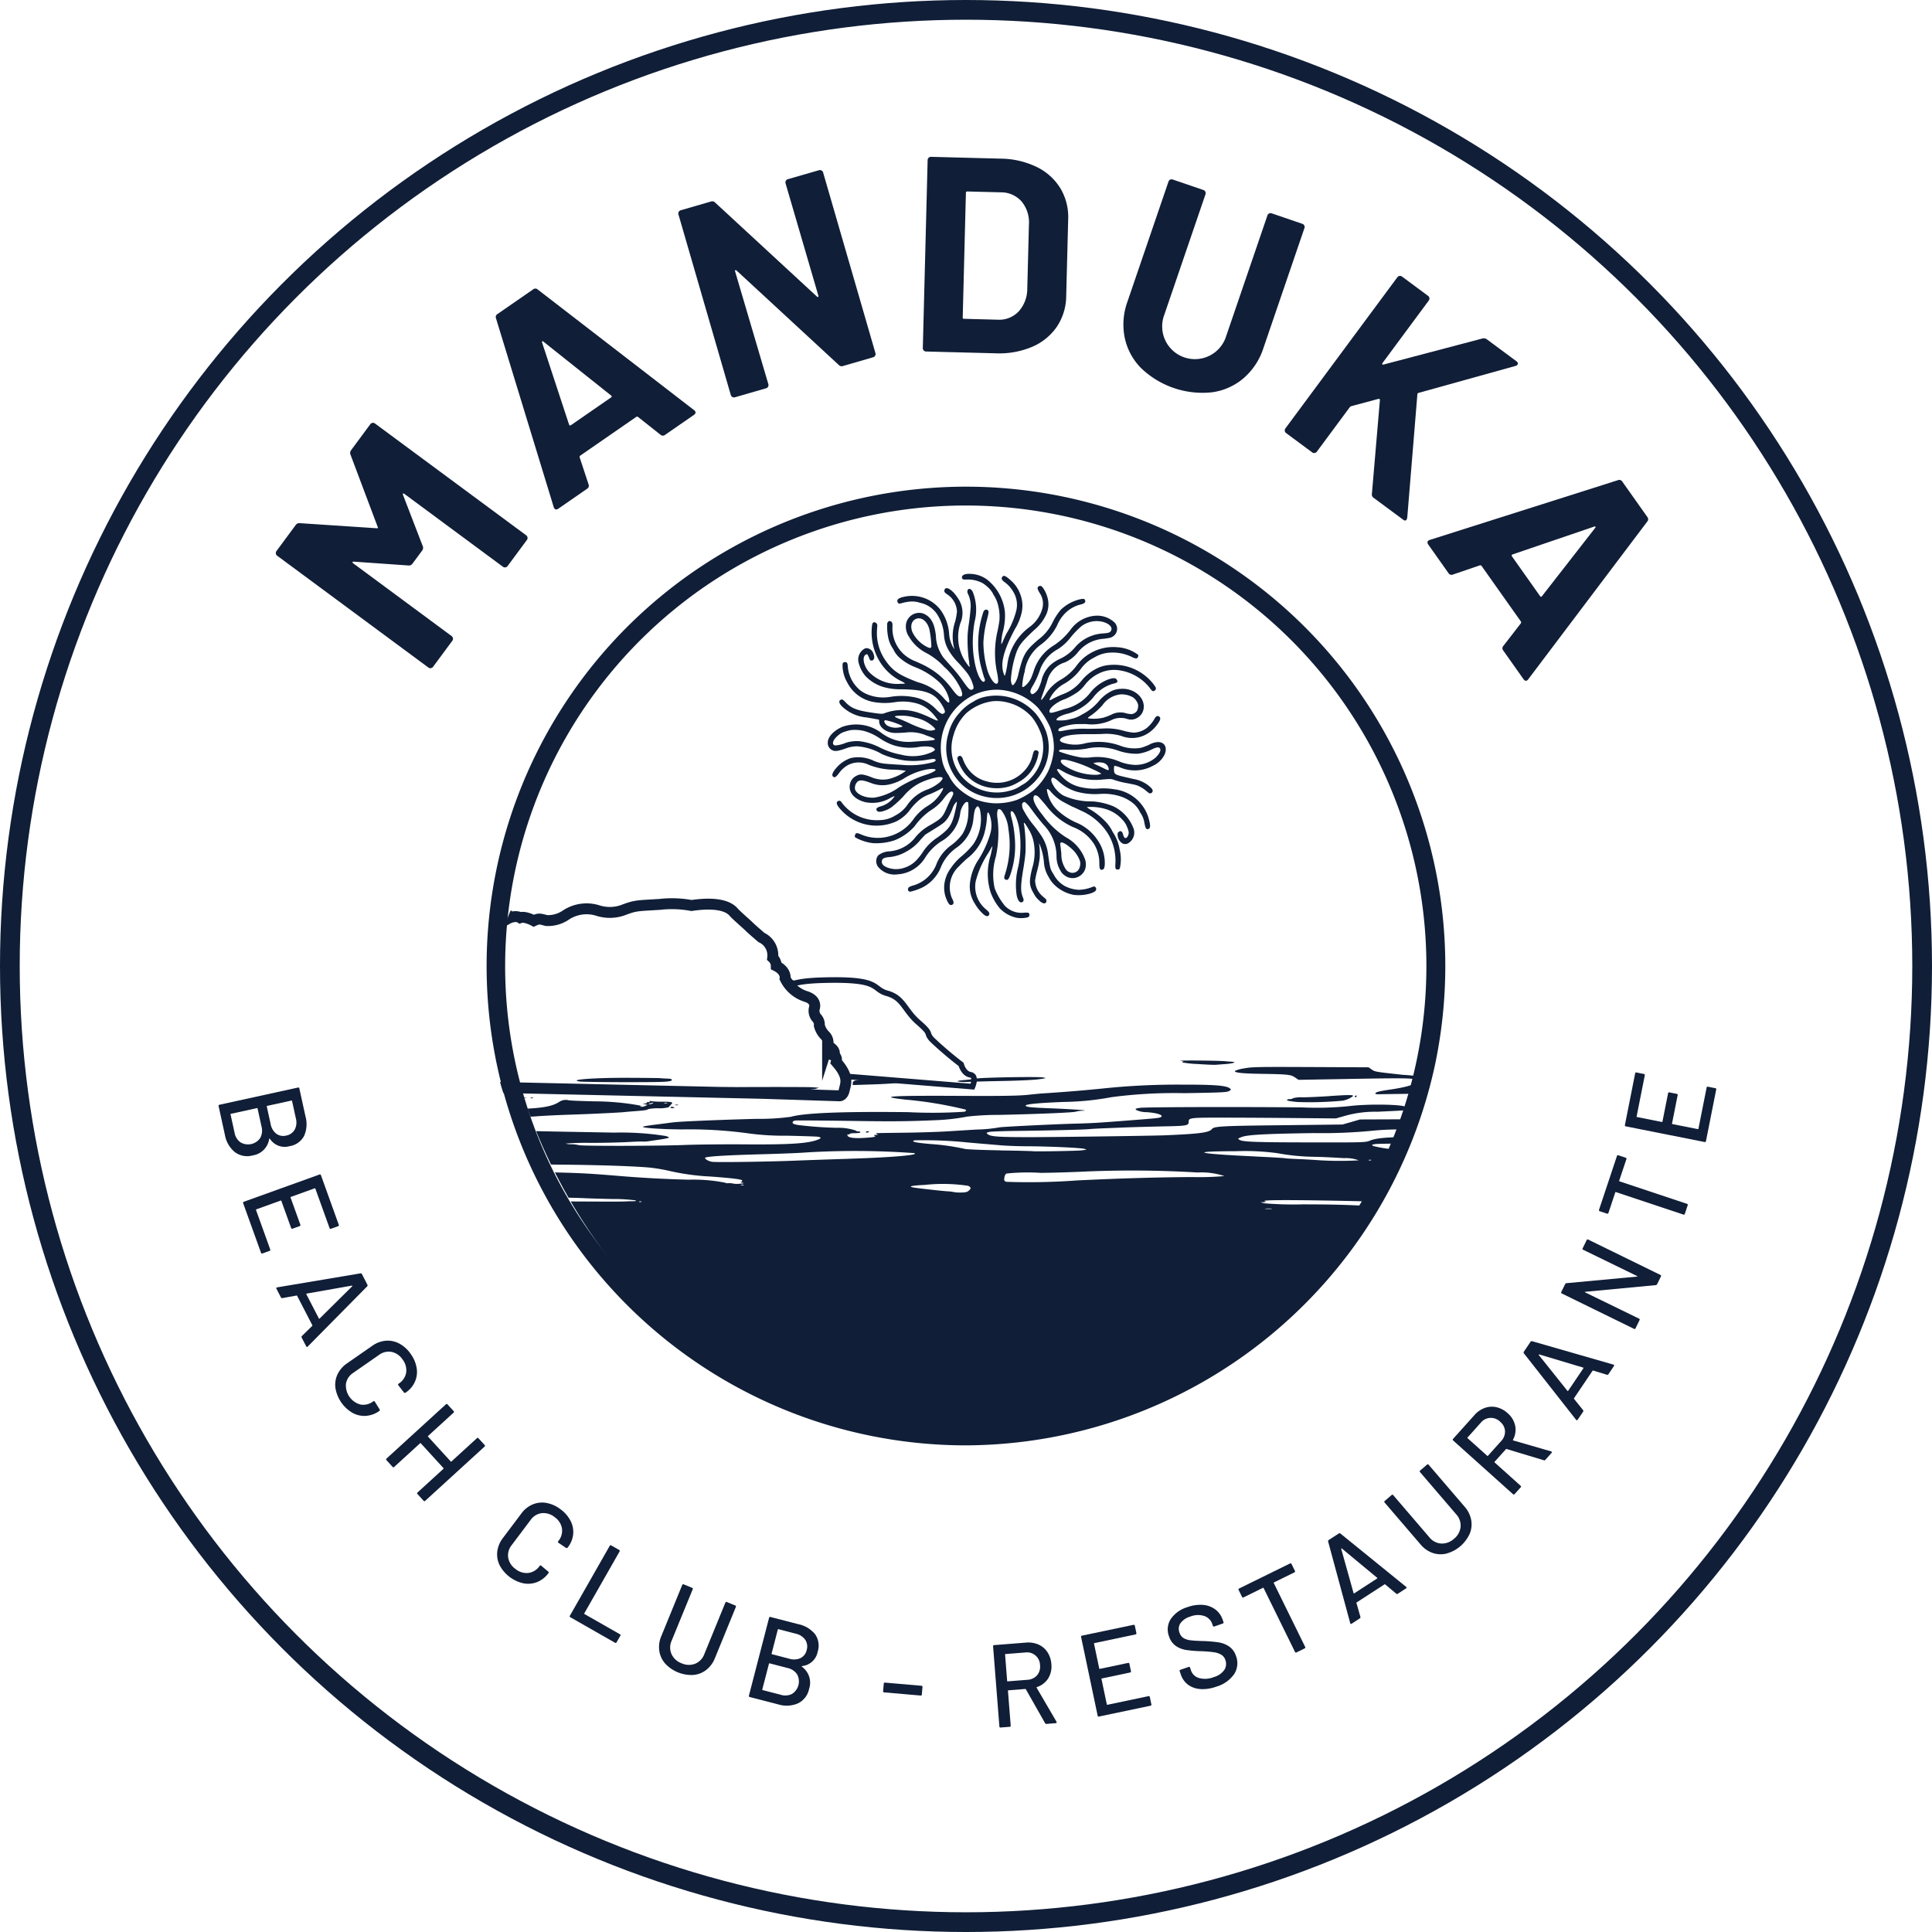 <?xml version="1.0" encoding="UTF-8"?> <svg xmlns="http://www.w3.org/2000/svg" xmlns:xlink="http://www.w3.org/1999/xlink" width="214.792" height="214.792" viewBox="0 0 214.792 214.792"><defs><clipPath id="a"><path d="M124.118,159.06c29.066-1.726,44.642-20.9,48.855-41.166l-101.1-.726c4.613,19.526,21.826,43.7,52.248,41.892" fill="none"></path></clipPath><clipPath id="b"><path d="M69.929,107.895a29.679,29.679,0,1,0,33.909-24.734,30.009,30.009,0,0,0-4.623-.36,29.687,29.687,0,0,0-29.286,25.094" fill="none"></path></clipPath></defs><g transform="translate(-15.03 0)"><circle cx="106.3" cy="106.3" r="106.3" transform="translate(16.126 1.096)" fill="none" stroke="#101e37" stroke-miterlimit="10" stroke-width="2.192"></circle><path d="M136.093,99.379a4.789,4.789,0,0,1-1.678.112,4.233,4.233,0,0,1-2.2-1.157,3.282,3.282,0,0,1-.581-.8,3.643,3.643,0,0,1-.544-1.651,6.668,6.668,0,0,0-.519-2.109.047.047,0,0,0-.012.064,7.318,7.318,0,0,1,.051,1.654,11.964,11.964,0,0,1-.268,1.308,9.731,9.731,0,0,0-.23,1.073,2.373,2.373,0,0,0,.906,1.835c.332.287.357.319.35.443a.257.257,0,0,1-.308.278,1.039,1.039,0,0,1-.476-.3,2.492,2.492,0,0,1-.615-.775c-.525-.881-.555-1.34-.184-2.832a5.962,5.962,0,0,0,.161-2.914,4.224,4.224,0,0,0-.585-1.458c-.436-.751-.585-.869-.461-.368a17.419,17.419,0,0,1,.141,2.97c-.024.372-.121,1.135-.217,1.693-.337,1.97-.351,2.653-.072,3.317.118.278.1.432-.053.522-.258.149-.494-.12-.634-.721a7.947,7.947,0,0,1,.186-3.265,12,12,0,0,0,.1-4.1c-.172-1.106-.644-2.148-.9-2-.1.056-.078.324.07.87a11.556,11.556,0,0,1,.32,1.991,9.814,9.814,0,0,1-.472,4.144c-.181.54-.292.671-.509.6-.2-.064-.227-.2-.115-.543a10.683,10.683,0,0,0,.395-5.076,4.046,4.046,0,0,0-.556-1.763c-.2-.322-.275-.407-.379-.44a.3.3,0,0,0-.19-.007c-.106.061-.153.425-.11.86a12.673,12.673,0,0,1-.156,4.389,6.99,6.99,0,0,0-.137,3.523,7.023,7.023,0,0,0,1.14,1.962,2.562,2.562,0,0,0,2.068.768,2.654,2.654,0,0,1,.528-.006.292.292,0,0,1-.062.519,3.184,3.184,0,0,1-1.278.037A3.7,3.7,0,0,1,126.195,101a6.108,6.108,0,0,1-1.025-1.774,6.823,6.823,0,0,1,0-4.152c.119-.539.206-.984.193-.988s-.06.061-.106.141-.178.319-.3.529a10.411,10.411,0,0,0-1.458,3.252,3.249,3.249,0,0,0,1.151,3.09c.33.284.41.409.361.561-.08.25-.311.261-.594.028a4.744,4.744,0,0,1-1.02-1.245,3.482,3.482,0,0,1-.546-2.108,5.865,5.865,0,0,1,.991-2.806,11.182,11.182,0,0,0,1.266-2.787,3.346,3.346,0,0,0-.064-2.16c-.181-.406-.247-.348-.284.251a8.8,8.8,0,0,1-.321,1.906,5.319,5.319,0,0,1-1.917,2.725c-.329.3-.72.678-.869.843a3.166,3.166,0,0,0-.778,3.58c.243.423.219.665-.076.731-.158.035-.3-.108-.466-.471a3.342,3.342,0,0,1-.256-2.191,3.816,3.816,0,0,1,.679-1.467,6.379,6.379,0,0,1,1.171-1.288,8.558,8.558,0,0,0,1.331-1.372,4.986,4.986,0,0,0,.7-3.889c-.156-.337-.246-.373-.4-.164s-.208.4-.3,1.166a4.373,4.373,0,0,1-1.924,3.331,4.95,4.95,0,0,0-1.67,2.061,4.363,4.363,0,0,1-2.052,2.315,6.308,6.308,0,0,1-1.388.488.255.255,0,0,1-.248-.3c.04-.188.116-.243.51-.374a3.923,3.923,0,0,0,2.687-2.479,4.758,4.758,0,0,1,1.544-1.966,5.743,5.743,0,0,0,1.328-1.314,4.708,4.708,0,0,0,.631-2.093,9.481,9.481,0,0,0,0-1.383c-.058-.1-.212-.091-.353.025a2.19,2.19,0,0,0-.552,1.253,4.247,4.247,0,0,1-2.147,3.064,5.9,5.9,0,0,0-1.709,1.735,3.88,3.88,0,0,1-3.078,1.9,2.356,2.356,0,0,1-2.2-.855,1.057,1.057,0,0,1-.1-1.041c.09-.191.141-.24.4-.389a2.162,2.162,0,0,1,.957-.268,4.074,4.074,0,0,0,2.814-1.453,5.561,5.561,0,0,1,1.812-1.51c1.21-.721,1.318-.837,1.789-1.94.155-.36.362-.8.461-.966.226-.4.28-.569.211-.688-.142-.245-.5-.019-.978.617a5.212,5.212,0,0,1-1.454,1.352,7.031,7.031,0,0,0-1.822,1.78,5.805,5.805,0,0,1-2.257,1.583,6.522,6.522,0,0,1-2.389.314,5.305,5.305,0,0,1-1.959-.637c-.062-.057-.071-.119-.039-.241.074-.281.2-.3.656-.1a4.719,4.719,0,0,0,3.183.207,4.917,4.917,0,0,0,2.733-1.989,5.439,5.439,0,0,1,1.532-1.395,4.328,4.328,0,0,0,1.606-1.7c.174-.327.11-.349-.31-.1a11.644,11.644,0,0,1-1.078.507,4.044,4.044,0,0,0-1.068.56,6.33,6.33,0,0,0-1.226,1.3,4.347,4.347,0,0,1-1.372,1.139,5.336,5.336,0,0,1-6.5-1.6c-.226-.319-.242-.513-.053-.622.165-.1.322-.031.449.187a4.874,4.874,0,0,0,4.282,1.918,3.39,3.39,0,0,0,1.674-.527,3.654,3.654,0,0,0,1.371-1.241,4.609,4.609,0,0,1,2.148-1.624,4.794,4.794,0,0,0,1.41-.821c.223-.219.343-.41.3-.48-.138-.237-1.377.034-2.458.539a5.738,5.738,0,0,0-1.884,1.5,11.748,11.748,0,0,1-1.209,1.125,2.531,2.531,0,0,1-.709.412c-.594.242-.934.258-1.053.052s0-.341.481-.475a2.811,2.811,0,0,0,1.475-1.065c.039-.09-.013-.073-.423.133a3.952,3.952,0,0,1-2.8.482c-1.227-.3-1.907-1.088-1.716-2a1.3,1.3,0,0,1,.66-.9c.454-.257.733-.244,1.61.076a3.675,3.675,0,0,0,1.25.314,3.215,3.215,0,0,0,1.3-.223,5.049,5.049,0,0,0,1.4-.753,8.673,8.673,0,0,0-1.3-.127,7.67,7.67,0,0,1-2.867-.559,2.562,2.562,0,0,0-2.183,0,3.01,3.01,0,0,0-1.1.961c-.355.458-.488.527-.662.347-.159-.163-.031-.479.39-.961a3.6,3.6,0,0,1,1.626-1.089,3.944,3.944,0,0,1,2.584.341c.8.287.839.292,3.108.426a9.668,9.668,0,0,0,3.45-.308c.279-.118.337-.214.193-.315-.081-.057-.245-.05-.752.035a9.19,9.19,0,0,1-2.5.112,10.1,10.1,0,0,1-2.626-.711,6.433,6.433,0,0,0-2.73-.875,3.4,3.4,0,0,0-1.278.22c-.979.348-1.315.377-1.662.135a.869.869,0,0,1-.374-.79c0-.619.692-1.35,1.642-1.743a4.656,4.656,0,0,1,4.287.663,4.952,4.952,0,0,0,3.334,1.013c.262-.019.928-.064,1.481-.1a8.2,8.2,0,0,0,1.087-.109c.173-.1.037-.179-.841-.482a4.365,4.365,0,0,0-2.342-.341c-.48.037-1.05.057-1.269.044-.9-.056-1.634-.609-1.667-1.252l-.012-.224-.387-.073c-.213-.041-.678-.121-1.032-.178a4.5,4.5,0,0,1-2.567-1.1c-.44-.388-.554-.7-.3-.846.165-.1.264-.053.516.218.643.692,1.259.946,2.885,1.187,1.174.175,1.265.177,1.619.026a5.611,5.611,0,0,1,3.753.038,11.632,11.632,0,0,1,1.2.5c.605.294.84.376.859.3a5.591,5.591,0,0,0-.908-1.07,3.537,3.537,0,0,0-1.53-.83,5.837,5.837,0,0,0-2.246-.132,7.113,7.113,0,0,1-2.623-.032,4.08,4.08,0,0,1-2.778-2.146,3.815,3.815,0,0,1-.519-2.039c.038-.165.083-.2.274-.219.208-.021.285.1.306.48a3.781,3.781,0,0,0,.913,2.189,3.093,3.093,0,0,0,1.134.86,4.681,4.681,0,0,0,2.738.323,7.332,7.332,0,0,1,2.937.125,4.625,4.625,0,0,1,2.109,1.281c.349.356.605.528.729.492.33-.1.318-.3-.057-.942-.786-1.341-1.792-1.744-4.463-1.79a7,7,0,0,1-1.927-.211,4.547,4.547,0,0,1-2.132-1.243,3.645,3.645,0,0,1-.771-1.482,1.38,1.38,0,0,1,.556-1.513.52.52,0,0,1,.473-.1.841.841,0,0,1,.6.557c.127.308.137.537.028.68a.223.223,0,0,1-.242.112c-.137-.008-.156-.025-.217-.2a2.789,2.789,0,0,0-.16-.359c-.088-.159-.1-.165-.231-.1-.455.207-.269,1.255.343,1.933a4.34,4.34,0,0,0,3.553,1.312,1.906,1.906,0,0,0,.466-.031,1.82,1.82,0,0,0-.393-.238,5.788,5.788,0,0,1-2.549-2.4,6.212,6.212,0,0,1-.756-3.663c.036-.406.1-.516.311-.5a.369.369,0,0,1,.285.425c-.006.082-.02.289-.031.461a5.3,5.3,0,0,0,1,3.43c.762,1.085,1.51,1.578,3.549,2.346a5.835,5.835,0,0,1,2.9,1.8c.537.616.683.612.544-.013a3.881,3.881,0,0,0-1.264-1.963,8.383,8.383,0,0,0-2.485-1.5,5.845,5.845,0,0,1-1.713-1.029,2.875,2.875,0,0,1-.729-.991A3.317,3.317,0,0,1,113.806,71a6.066,6.066,0,0,1-.138-1.68c.08-.35.43-.372.569-.037a1.912,1.912,0,0,1,.011.418,3.918,3.918,0,0,0,1.148,2.926,4.239,4.239,0,0,0,1.473.919c.358.158.811.37,1.007.469a10.6,10.6,0,0,1,1.289.816.7.7,0,0,0,.149.115,9.371,9.371,0,0,1,1.616,1.732c.4.532.631.74.821.749.3.018.334-.216.107-.815a7.806,7.806,0,0,0-1.846-2.464,7.61,7.61,0,0,0-1.94-1.52,4.719,4.719,0,0,1-1.972-1.821,2.032,2.032,0,0,1-.356-1.3,1.478,1.478,0,0,1,1.9-1.309c.866.345,1.284,1.07,1.436,2.489a4.14,4.14,0,0,0,.48,1.831,3.534,3.534,0,0,0,.566.835c.17.192.559.627.863.968a15.56,15.56,0,0,1,1.069,1.354c.691.987.838,1.116,1.1.964.1-.058.117-.1.1-.292a4.079,4.079,0,0,0-.6-1.383c-.133-.2-.6-.751-1.033-1.23a7.123,7.123,0,0,1-1.084-1.367,3.791,3.791,0,0,1-.566-1.8,4.7,4.7,0,0,0-.593-1.989,2.987,2.987,0,0,0-2.081-1.566,2.679,2.679,0,0,0-1.077-.132,4.692,4.692,0,0,0-.782.131c-.453.131-.508.129-.6-.034-.167-.288.065-.5.679-.625a4,4,0,0,1,4.069,1.451,5.159,5.159,0,0,1,.958,2.614,3.42,3.42,0,0,0,.415,1.484l.168.29-.1-.481a5.213,5.213,0,0,1,.191-2.616,7.221,7.221,0,0,0,.2-1.089,2.381,2.381,0,0,0-1.093-1.931c-.29-.205-.34-.283-.3-.465.12-.527.9-.057,1.513.919a2.871,2.871,0,0,1,.257,2.754,5,5,0,0,0,.712,4.492c.275.4.366.455.309.2a1.671,1.671,0,0,1-.039-.3,1.479,1.479,0,0,0-.042-.309,18.138,18.138,0,0,1-.135-2.749c.021-.349.082-.907.134-1.24.092-.593.185-1.436.207-1.89a3.089,3.089,0,0,0-.293-1.451c-.109-.189-.094-.457.031-.528.157-.092.33,0,.48.262a5.334,5.334,0,0,1,.215,3.372,13.509,13.509,0,0,0-.195,1.973c-.055,1.925.437,4.094,1.048,4.619.219.189.4-.068.238-.344-.051-.089-.388-1.276-.455-1.609a10.884,10.884,0,0,1,.223-5.366c.118-.413.172-.529.273-.587a.27.27,0,0,1,.4.1c.053.091.021.293-.16.994a12.735,12.735,0,0,0-.391,2.514,11.677,11.677,0,0,0,.5,3.246c.338.915.827,1.513,1.054,1.29.117-.117.116-.359,0-1.035a10.679,10.679,0,0,1,.04-4.869c.086-.415.172-.915.19-1.11a5.16,5.16,0,0,0-.164-1.73,3.542,3.542,0,0,0-.478-1.079,2.717,2.717,0,0,0-.667-.888,4.21,4.21,0,0,0-.532-.412,3.47,3.47,0,0,0-1.872-.416c-.322.017-.449-.046-.455-.231-.01-.281.353-.432.97-.4a3.323,3.323,0,0,1,1.814.624,5.3,5.3,0,0,1,1.994,3.632,6.872,6.872,0,0,1-.185,2.021,5.993,5.993,0,0,0-.222,1.545,1.047,1.047,0,0,0,.184-.337c.081-.19.263-.577.4-.859a9.159,9.159,0,0,0,1.041-2.374,2.766,2.766,0,0,0-.3-2.277,3.337,3.337,0,0,0-.946-1.051c-.3-.218-.382-.367-.3-.53.145-.29.361-.223.936.293a3.738,3.738,0,0,1,1.111,1.609,3.512,3.512,0,0,1,.151,1.966,6.028,6.028,0,0,1-.785,1.92c-1.019,1.93-1.453,3.282-1.361,4.24a2.609,2.609,0,0,0,.236.9c.059.015.159-.368.293-1.125a6.153,6.153,0,0,1,2.5-4.3,3.755,3.755,0,0,0,1.379-1.954,2.085,2.085,0,0,0-.281-1.837c-.263-.456-.281-.611-.086-.725a.342.342,0,0,1,.218-.042c.243.065.644.795.786,1.435a2.742,2.742,0,0,1-.283,1.955,4.929,4.929,0,0,1-1.253,1.53c-1.329,1.265-1.591,1.587-1.916,2.356a11.526,11.526,0,0,0-.648,3.059c-.016.351.091.7.214.706.037,0,.152-.125.256-.28a2.879,2.879,0,0,0,.36-.973c.542-2.191.737-2.531,2.19-3.8a5.221,5.221,0,0,0,1.579-1.865,7.01,7.01,0,0,1,.948-1.477,4.655,4.655,0,0,1,2.117-1.157c.428-.087.533-.064.589.133s-.078.328-.425.424a3.649,3.649,0,0,0-1.926,1.126,4.139,4.139,0,0,0-.763,1.205,5.959,5.959,0,0,1-1.828,2.161,4.464,4.464,0,0,0-1.79,3.032,7.031,7.031,0,0,0-.271,1.633c.11.19.728-.4.977-.93.07-.148.2-.489.288-.758a5.136,5.136,0,0,1,2.271-2.916,7.377,7.377,0,0,0,1.864-1.762,3.725,3.725,0,0,1,2.793-1.526,2.8,2.8,0,0,1,1.971.666,1,1,0,0,1-.046,1.62c-.221.156-.285.174-1,.276a3.993,3.993,0,0,0-2.885,1.455,3.9,3.9,0,0,1-1.457,1.165,2.885,2.885,0,0,0-1.97,1.994c-.13.426-.217.683-.611,1.8-.109.308-.112.416-.013.36a4.983,4.983,0,0,0,.408-.566,4.676,4.676,0,0,1,1.7-1.656,5.769,5.769,0,0,0,1.833-1.663,4.9,4.9,0,0,1,1.639-1.38,5.009,5.009,0,0,1,2.785-.568,4.3,4.3,0,0,1,2.353.851.342.342,0,0,1-.19.4,1.1,1.1,0,0,1-.482-.149,4.843,4.843,0,0,0-2.433-.5,3.659,3.659,0,0,0-1.742.521,4.128,4.128,0,0,0-1.559,1.323,5.958,5.958,0,0,1-1.747,1.576,3.922,3.922,0,0,0-1.6,1.552c-.181.372-.146.4.235.178.179-.1.645-.323,1.035-.489a4.771,4.771,0,0,0,2.215-1.578,4.912,4.912,0,0,1,1.384-1.169,3.818,3.818,0,0,1,1.209-.474,5.548,5.548,0,0,1,5.434,2.147c.2.286.224.348.2.457a.324.324,0,0,1-.35.234,1.077,1.077,0,0,1-.316-.345,5.279,5.279,0,0,0-3.271-1.948,3.844,3.844,0,0,0-2.073.19,4.381,4.381,0,0,0-1.938,1.489,3.71,3.71,0,0,1-1.106.955,6.777,6.777,0,0,1-1.063.552,4.128,4.128,0,0,0-1.323.761c-.289.274-.4.453-.387.614.023.238.2.208,1.677-.28a5.017,5.017,0,0,0,2.811-1.746,4.679,4.679,0,0,1,2.042-1.537c.6-.2.837-.186.974.051s.03.325-.463.434a4.132,4.132,0,0,0-2.189,1.537A5.626,5.626,0,0,1,133.5,79.4c-.715.23-1.1.493-.992.678a4.057,4.057,0,0,0,1.6-.149,3.385,3.385,0,0,0,1.2-.486,5.965,5.965,0,0,0,1.865-1.461,4.3,4.3,0,0,1,1.182-1.016,2.5,2.5,0,0,1,1.26-.381c1.563-.127,2.859,1.088,2.523,2.368a1.394,1.394,0,0,1-.591.805,1.335,1.335,0,0,1-1.232.162,2.338,2.338,0,0,0-1.812.181,5.212,5.212,0,0,1-2.708.4c-.537-.009-1.1,0-1.24.009a6.221,6.221,0,0,0-1.54.353c-.251.117-.287.148-.312.265-.042.2.066.211.752.07a10.521,10.521,0,0,1,2.451-.173c.516,0,1.282-.015,1.7-.028a6.753,6.753,0,0,1,2.37.255,5.684,5.684,0,0,0,1.114.2,2.546,2.546,0,0,0,1.457-.537,3.7,3.7,0,0,0,.816-.968c.152-.292.319-.4.493-.31.278.14.21.427-.236,1a3.756,3.756,0,0,1-1.153,1.007,3.27,3.27,0,0,1-2.792.169,6.017,6.017,0,0,0-2.161-.209c-.419.013-1.086.021-1.485.017-1.814-.013-2.895.182-3.135.57-.07.112-.029.185.188.325a4.216,4.216,0,0,0,2.642.109,7.029,7.029,0,0,1,3.845.28,4.364,4.364,0,0,0,2.282.238,6.24,6.24,0,0,0,.934-.347,2.26,2.26,0,0,1,.911-.293c.816-.051,1.177.623.777,1.449a2.656,2.656,0,0,1-1.243,1.173,4.206,4.206,0,0,1-3.712.178,3.028,3.028,0,0,0-.6-.167,1.577,1.577,0,0,0,.006.769c.139.241.262.28,2.118.7a3.688,3.688,0,0,1,1.622.69c.427.343.553.512.508.68a.292.292,0,0,1-.334.227,1.437,1.437,0,0,1-.349-.254,3.664,3.664,0,0,0-1.114-.656c-.125-.041-.616-.145-1.091-.23A9.776,9.776,0,0,1,139,86.745c-.449-.167-.445-.167-1.678-.054a7.334,7.334,0,0,1-4.365-1.075c-.192-.108-.3-.138-.359-.1-.083.048-.077.065.152.4a4.005,4.005,0,0,0,2.527,1.615,6.6,6.6,0,0,0,1.929.134,7.225,7.225,0,0,1,1.741.089,4.529,4.529,0,0,1,3.741,3.08c.271.921.272,1.254,0,1.332-.227.065-.3-.049-.42-.648a2.7,2.7,0,0,0-.492-1.21,2.781,2.781,0,0,0-.675-.92,4.405,4.405,0,0,0-1.328-.788,6.022,6.022,0,0,0-2.551-.325,7.723,7.723,0,0,1-2.42-.24,5.094,5.094,0,0,1-2.087-1.173c-.469-.4-.629-.475-.742-.351-.131.145-.081.387.168.819a3.079,3.079,0,0,0,1.1,1.109,7.518,7.518,0,0,0,3.271.658,7.469,7.469,0,0,1,2.274.536A4.438,4.438,0,0,1,141.01,92a1.374,1.374,0,0,1-.495,1.714.666.666,0,0,1-.779,0,1.192,1.192,0,0,1-.454-.9c-.005-.206.014-.252.14-.339s.168-.089.264-.041.127.089.2.342c.1.351.217.459.4.355a.823.823,0,0,0,.228-.634,2.525,2.525,0,0,0-.178-.55,2.215,2.215,0,0,0-.452-.737,4.043,4.043,0,0,0-2.043-1.294,5.662,5.662,0,0,0-1.984-.186,2.536,2.536,0,0,0,.456.308,7.842,7.842,0,0,1,1.585,1.264,4.432,4.432,0,0,1,.843,1.2,4.846,4.846,0,0,1,.769,1.958,4.534,4.534,0,0,1,.02,2.074c-.054.108-.084.127-.207.135-.266.019-.319-.087-.292-.58a5.8,5.8,0,0,0-.806-3.379,6.7,6.7,0,0,0-3.048-2.6c-.358-.175-.744-.356-.857-.4s-.5-.241-.849-.434a5.053,5.053,0,0,1-1.7-1.354.693.693,0,0,0-.217-.178c-.106-.043-.108-.041-.135.1a3.951,3.951,0,0,0,1.251,2.3,7.628,7.628,0,0,0,1.931,1.273,5.237,5.237,0,0,1,2.486,2.032,4.432,4.432,0,0,1,.767,2.319c.026.534-.053.858-.223.907-.3.088-.379-.054-.381-.676a4.088,4.088,0,0,0-.549-2.1,4.731,4.731,0,0,0-2.376-1.947,7.675,7.675,0,0,1-2.964-2.356c-.869-1.029-.931-1.1-1.115-1.15s-.219-.048-.294.142c-.139.348.225,1.086,1.019,2.067a9.573,9.573,0,0,0,2.552,2.424,4.563,4.563,0,0,1,2.09,2.336,1.774,1.774,0,0,1,.126.9,1.4,1.4,0,0,1-.449.9,1.452,1.452,0,0,1-1.9.106,1.418,1.418,0,0,1-.48-.56,3.023,3.023,0,0,1-.42-1.529,5.076,5.076,0,0,0-1.429-3.527c-.494-.583-.879-1.074-1.5-1.92a3.167,3.167,0,0,0-.47-.521c-.166-.123-.192-.126-.309-.042s-.127.13-.113.36c.016.25.039.305.38.887a9.593,9.593,0,0,0,.9,1.281c.292.363.684.9.869,1.187a4.733,4.733,0,0,1,.743,2.117c.242,1.607.224,1.547.624,2.186A3.127,3.127,0,0,0,133.4,98.5a3.685,3.685,0,0,0,1.6.425,4.238,4.238,0,0,0,1.337-.265c.339-.14.419-.136.514.028.165.285-.066.5-.762.693m-1.133-2.716a1.3,1.3,0,0,0,.15-.908,3.249,3.249,0,0,0-.851-1.319c-.631-.588-1.188-.9-1.317-.741a.215.215,0,0,0-.035.151c.01.049.065.534.123,1.08a2.9,2.9,0,0,0,.314,1.4c.22.432.35.557.707.682a.825.825,0,0,0,.909-.345m8.591-12.483c.432-.423.6-.823.417-1.009-.14-.143-.378-.1-.911.157a4.7,4.7,0,0,1-1.519.468,6.167,6.167,0,0,1-2.211-.353,6.409,6.409,0,0,0-3.526-.209,9.684,9.684,0,0,1-2.173.113c-.689-.051-.939.013-.826.209a14.43,14.43,0,0,0,2.438.659,6.036,6.036,0,0,0,.931,0,6.234,6.234,0,0,1,3.2.4,5.241,5.241,0,0,0,1.831.421,3.452,3.452,0,0,0,2.352-.851m-5.285,1.147a.829.829,0,0,0-.641-.539,2.412,2.412,0,0,0-1.028.037,1.061,1.061,0,0,0,.349.205c.2.092.573.271.834.4.519.257.569.246.486-.1m-1.686.217a14.075,14.075,0,0,0-2.417-.931q-1.411-.4-1.163.128c.1.2.4.422.973.711a6.433,6.433,0,0,0,2.722.677,1.719,1.719,0,0,0,.784-.124,6.68,6.68,0,0,0-.9-.461M116.9,95.652a7.469,7.469,0,0,0,.632-.781,5.664,5.664,0,0,1,1.748-1.784c1.416-1.03,1.633-1.393,2.062-3.44.073-.351.088-.528.045-.514a1.714,1.714,0,0,0-.431.674,5.522,5.522,0,0,1-.534,1.118c-.347.489-.472.591-1.522,1.243l-1,.619-.5.539a5.227,5.227,0,0,1-1.7,1.4,4.476,4.476,0,0,1-1.867.567c-.579.057-.782.2-.766.539.01.223.154.393.468.554a2.745,2.745,0,0,0,2.056.081,3.144,3.144,0,0,0,1.307-.815m13.049-7.8a6.941,6.941,0,0,0,1.616-2.112,7.485,7.485,0,0,0,.631-2.443,6.256,6.256,0,0,0-.461-2.544,10.055,10.055,0,0,0-1.306-2.069,6.543,6.543,0,0,0-4.354-2,5.955,5.955,0,0,0-3.719,1.133,6.5,6.5,0,0,0-2.618,6.508,4.207,4.207,0,0,0,.748,1.838,5.1,5.1,0,0,0,.835,1.233,6.788,6.788,0,0,0,2.225,1.5,7.111,7.111,0,0,0,1.857.4,7.01,7.01,0,0,0,2.714-.377,8.761,8.761,0,0,0,1.832-1.064m11.476-8.8a1.19,1.19,0,0,0,.13-.743,1.489,1.489,0,0,0-.563-.781,2.493,2.493,0,0,0-1.357-.334,2.82,2.82,0,0,0-2.031,1.193,7.106,7.106,0,0,1-1.328,1.184,1.282,1.282,0,0,0-.266.2c-.054.068-.032.08.184.112a4.577,4.577,0,0,0,1.53-.106,6.969,6.969,0,0,0,.821-.308,2.162,2.162,0,0,1,1.734-.156,3.257,3.257,0,0,0,.543.076.874.874,0,0,0,.6-.336m-22.369,6.55c.005-.152-.58-.159-1.209-.013a7.263,7.263,0,0,0-2.192.878,5.414,5.414,0,0,1-1.74.741,3.451,3.451,0,0,1-2-.144c-1.021-.389-1.359-.4-1.632-.067a.973.973,0,0,0-.195.732c.164.575,1.136,1.007,2.128.947a6.342,6.342,0,0,0,2.789-1.169,13.891,13.891,0,0,1,3.113-1.415c.475-.162.935-.4.937-.49m11.383-8.968a5.38,5.38,0,0,0,.37-.912,3.4,3.4,0,0,1,1.056-1.833,4.138,4.138,0,0,1,1-.635,4.9,4.9,0,0,0,1.674-1.269,4.361,4.361,0,0,1,2.013-1.355,4.2,4.2,0,0,1,1.157-.213c.571-.047.715-.094.83-.275.349-.547-.648-1.162-1.766-1.089a2.884,2.884,0,0,0-1.517.567,9.679,9.679,0,0,0-1.246,1.308,5.53,5.53,0,0,1-1.365,1.24,4.252,4.252,0,0,0-1.957,2.216,9.569,9.569,0,0,1-.775,1.761c-.315.518-.381.727-.284.893a.231.231,0,0,0,.171.129c.159.005.459-.246.637-.533m-11.485,6.662c-.109-.271-.716-.378-1.593-.283a6.019,6.019,0,0,1-3.033-.18,6.842,6.842,0,0,1-1.5-.765,5.828,5.828,0,0,0-1.712-.8,4.251,4.251,0,0,0-1.51-.1,4.957,4.957,0,0,0-.645.177,1.8,1.8,0,0,0-.693.369c-.635.506-.821,1.06-.39,1.16a3.754,3.754,0,0,0,1.222-.305,4.1,4.1,0,0,1,1.439-.173,6.649,6.649,0,0,1,2.279.685,8.782,8.782,0,0,0,2.4.815,5.175,5.175,0,0,0,3.456-.3c.305-.187.324-.207.285-.3m-.074-2.411a4.208,4.208,0,0,0-2.1-1.1,5.235,5.235,0,0,0-1.841-.213c-.576.033-.557.1.1.354.316.122.812.338,1.1.48a13,13,0,0,0,1.921.74,1.255,1.255,0,0,0,.847,0l.121-.067-.147-.2m-3.938-.362a7.59,7.59,0,0,0-1.457-.45c-.257.009-.138.368.2.6a1.917,1.917,0,0,0,.99.234c.322-.017.713-.1.705-.155a1.692,1.692,0,0,0-.434-.225m3.634-8.64a11.707,11.707,0,0,0-.211-1.864c-.2-.874-.813-1.416-1.41-1.246-.568.162-.777.82-.48,1.519A3.631,3.631,0,0,0,118.255,72c.217.063.289.037.323-.122M128,88.311a5.851,5.851,0,0,1-4.633-.142,5.529,5.529,0,0,1-2.9-6.6,5.207,5.207,0,0,1,1.237-2.317,5.127,5.127,0,0,1,1.529-1.237,3.689,3.689,0,0,1,1.117-.5,5.815,5.815,0,0,1,3.9.371,5.957,5.957,0,0,1,1.947,1.467,7.206,7.206,0,0,1,1.1,1.9,5.345,5.345,0,0,1-.539,4.771,5.724,5.724,0,0,1-1.226,1.376,5.179,5.179,0,0,1-1.524.9m1.6-1.775a4.938,4.938,0,0,0,1.232-4.734,6.775,6.775,0,0,0-1.006-1.967,5.287,5.287,0,0,0-2.689-1.7,4.907,4.907,0,0,0-1.753-.165,5.583,5.583,0,0,0-2.942,1.338,5.463,5.463,0,0,0-1.406,2.421,4.83,4.83,0,0,0,1.674,5.326,5.161,5.161,0,0,0,4.494.883,3.753,3.753,0,0,0,1.383-.624,3.288,3.288,0,0,0,1.013-.778m-2.335.9a4.865,4.865,0,0,1-2.313.124,4.409,4.409,0,0,1-2.777-1.715,5.167,5.167,0,0,1-.707-1.449.284.284,0,0,1,.266-.351c.157,0,.263.121.365.439a4.425,4.425,0,0,0,.333.684,3.688,3.688,0,0,0,2.336,1.724,4.118,4.118,0,0,0,4.34-1.423,3.578,3.578,0,0,0,.707-1.464c.109-.42.154-.519.25-.561a.347.347,0,0,1,.431.179,4.488,4.488,0,0,1-.838,2.121,4.238,4.238,0,0,1-1.427,1.239,4.874,4.874,0,0,1-.966.453" fill="#101e37"></path><path d="M122.438,160.025a52.627,52.627,0,1,1,51.524-41.987,52.588,52.588,0,0,1-51.524,41.987m-.026-104.489a51.88,51.88,0,1,0,10.5,1.077,51.946,51.946,0,0,0-10.5-1.077" fill="#101e37"></path><path d="M122.438,160.025a52.627,52.627,0,1,1,51.524-41.987A52.588,52.588,0,0,1,122.438,160.025Zm-.026-104.489a51.88,51.88,0,1,0,10.5,1.077A51.946,51.946,0,0,0,122.412,55.536Z" fill="none" stroke="#101e37" stroke-miterlimit="10" stroke-width="0.877"></path><path d="M122.438,160.251a52.853,52.853,0,1,1,51.745-42.167,53.14,53.14,0,0,1-51.745,42.167m-.024-105.259a52.42,52.42,0,1,0,10.6,1.087,52.492,52.492,0,0,0-10.6-1.087m.022,104.489a52.083,52.083,0,1,1,50.994-41.552,52.136,52.136,0,0,1-50.994,41.552m-.024-103.719a51.649,51.649,0,1,0,10.452,1.071,51.821,51.821,0,0,0-10.452-1.071" fill="#101e37"></path><path d="M122.438,160.251a52.853,52.853,0,1,1,51.745-42.167A53.14,53.14,0,0,1,122.438,160.251Zm-.024-105.259a52.42,52.42,0,1,0,10.6,1.087A52.492,52.492,0,0,0,122.414,54.992Zm.022,104.489a52.083,52.083,0,1,1,50.994-41.552A52.136,52.136,0,0,1,122.436,159.481Zm-.024-103.719a51.649,51.649,0,1,0,10.452,1.071A51.821,51.821,0,0,0,122.412,55.762Z" fill="none" stroke="#101e37" stroke-miterlimit="10" stroke-width="0.877"></path><g clip-path="url(#a)"><path d="M89.765,123.2c-.146,0-.224-.047-.185-.1a.245.245,0,0,1,.253-.039c.253.079.224.134-.068.134m.643-.363a.5.5,0,0,0-.3,0c-.088.023-.02.047.146.047s.243-.024.156-.047m-.808.015a.8.8,0,0,0-.214.246,3.83,3.83,0,0,1-1.139.119,5.4,5.4,0,0,0-1.167.1c-.088.1-.38.142-1.411.221-.458.032-.993.079-1.188.1-.5.063-3.843.221-6.081.292-1,.032-2.54.1-3.406.159a39.742,39.742,0,0,1-9.653-.411c-.282-.056-1.2-.143-2.033-.19-2.783-.174-3.27-.206-4.253-.309-1.518-.158-11.414-.229-12.153-.094-.341.071-1.168.181-1.83.253s-1.09.134-.924.142c.71.024.039.1-1.82.2-1.781.1-4.816.372-6.684.593-.371.04-1.159.127-1.762.182s-1.7.182-2.433.261-1.693.2-2.131.245c-1.771.2-9.166.324-12.221.206-2.346-.087-3.328-.19-3.1-.309.1-.047.117-.1.049-.1a9.851,9.851,0,0,1,2.617-.4c4.428-.442,5.3-.506,7.785-.577,5.177-.158,6.656-.221,8.271-.34.905-.071,2.326-.11,3.163-.1,2.52.056,5.235.033,5.8-.055a1.473,1.473,0,0,1,.525-.032c0,.024.079-.007.176-.071.126-.087.233-.087.438,0s.282.079.408-.055a.767.767,0,0,1,.448-.2c.155-.023.7-.1,1.207-.181s1.157-.174,1.459-.213a4.366,4.366,0,0,0,.6-.1c.039-.016.643-.063,1.343-.1s1.44-.086,1.644-.1,1.373-.087,2.608-.143a23.5,23.5,0,0,0,2.677-.205,3.735,3.735,0,0,1,2.111.111,12.523,12.523,0,0,0,3.824.585c.983.063,2.472.206,3.309.316s2.043.261,2.676.348a27.425,27.425,0,0,0,4.077.094c3.775-.071,5.05-.245,5.965-.814a1.286,1.286,0,0,1,1.1-.19c.37.04,1.674.087,2.89.112a28.8,28.8,0,0,1,3.853.276c.906.134,1.509.245,1.333.261-.2.015-.233.031-.1.063a.913.913,0,0,0,.487-.079l.282-.127-.3-.071c-.292-.063-.292-.07-.029-.079.146,0,.273-.055.273-.118s.087-.079.185-.048c.126.04.165.016.107-.055s-.02-.1.126-.048a9.174,9.174,0,0,0,1.294.064c1.1,0,1.265.063.915.347m-46.814.57a.766.766,0,0,0-.36.008c-.088.023.01.047.214.047s.262-.024.146-.055m44.488-.72c-.155.056-.175.087-.058.087a.749.749,0,0,0,.36-.087c.224-.118.029-.118-.3,0m1.917-.062a.47.47,0,0,0-.3,0c-.088.023-.02.046.146.046s.243-.023.155-.046m23.139-2.554c-2-.071-2.49,0-2.49.355v.214l2.218-.071c1.216-.039,2.491-.118,2.832-.182l.6-.11-.671-.071c-.36-.04-1.489-.1-2.492-.135m-17.612.83c-.058,0-.068.056-.019.11a.149.149,0,0,0,.175.048.148.148,0,0,1,.175.031,6.239,6.239,0,0,0,2.384.317,45.918,45.918,0,0,0,8.251-.332l.409-.134-.71-.056c-.545-.048-10.2-.032-10.665.016M19.1,119.205c.769.087,2.16.189,3.1.221s2.112.032,2.608-.008,1.022-.071,1.158-.071c.38-.016.029-.213-.438-.261-.223-.024-.963-.087-1.625-.142s-1.285-.127-1.372-.15-.156-.008-.156.031a6.08,6.08,0,0,1-1.42-.047c-1.674-.15-6.841-.293-7.152-.19-.117.032-.195.087-.166.111s.954.11,2.053.19,2.637.229,3.406.316m-5.556,2.632a1.269,1.269,0,0,1-.506-.039c-1.654-.317-9.779-.278-10.237.054a.334.334,0,0,1-.4.04c-.146-.063-.214-.055-.214.024,0,.063-.1.1-.233.063a.267.267,0,0,0-.3.087c-.029.079-.146.111-.262.072a1.511,1.511,0,0,0-.73.173c-.487.213-.526.261-.6.744a1.778,1.778,0,0,0,.01.734l.088.229,5.059-.079c3.62-.047,5.275-.11,5.8-.205l.73-.135-.672.008a6.068,6.068,0,0,1-.856-.047c-.1-.032-.73-.1-1.391-.158s-1.742-.166-2.375-.245-1.527-.174-1.975-.206a3.533,3.533,0,0,1-.886-.149c-.029-.048-.223-.072-.418-.064-.331.016-.6-.174-.4-.276.049-.017.915-.072,1.917-.112s1.869-.094,1.936-.126,1.577-.047,3.377-.032c3.182.017,3.873-.039,3.678-.292-.049-.055-.107-.087-.136-.063m60.583.26c.127.008.2-.015.156-.055a.3.3,0,0,0-.224-.008c-.1.032-.068.056.068.063m5.3-1.865c.526.087,8.388.111,9.5.032.564-.04.8-.1.8-.2s-.165-.142-.5-.15c-.273-.008-.632-.031-.8-.048s-1.732-.031-3.483-.039c-3.785-.016-6.753.2-5.518.4m163.836,32.037.552,12.823L0,160.9v-6.472c0-9.937.039-18.2.078-18.371.048-.206.126-.285.243-.245s.165-.032.165-.237-.029-.245-.116-.135c-.059.079-.156.112-.2.064a43.536,43.536,0,0,1-.087-5.391l.068-.34.35.466a1.312,1.312,0,0,0,.681.523c.555.118,11.327-.064,12.66-.214.594-.064.681-.2.185-.277-.526-.079-1.781-.206-1.946-.2-.088.008-.156-.023-.156-.07s-.078-.087-.175-.087c-.273,0-.224-.277.058-.349.458-.118.127-.22-.886-.284-.544-.031-1.274-.079-1.6-.1s-1.022-.079-1.527-.111-1.207-.1-1.577-.141-1.3-.12-2.073-.151a15.947,15.947,0,0,1-4.018-.459,3.3,3.3,0,0,1-.03-1.556l.069-.23,2.636.056c1.441.023,2.871.071,3.173.1.554.056,4.32.174,5.108.158a8.913,8.913,0,0,0,1.645-.252c.428-.1.9-.1.9-.024,0,.039.058.079.136.079s.1-.04.068-.079a4.216,4.216,0,0,1,1.479.19c.341.11.243.284-.165.284-.165,0-.3.055-.3.127s-.165.126-.389.133c-.681.033-1.732.483-1.158.5.087.007.642.063,1.246.134a65.538,65.538,0,0,0,7.726-.1,47.108,47.108,0,0,1,5.225-.34,81.264,81.264,0,0,1,9.984.442,56.47,56.47,0,0,0,9.3.2c.467-.08.934-.142,1.032-.151s.272-.023.4-.031.2-.079.2-.158c0-.158-.564-.332-1.489-.458-.35-.048-.885-.127-1.187-.182a19.671,19.671,0,0,0-3.523-.364c-.837-.024-2.091-.071-2.8-.1s-1.849-.071-2.549-.1c-1.11-.041-3.1-.135-6.383-.293-2.229-.111-3.183-.269-2.19-.379.837-.087,3.8-.269,4.982-.309,3.688-.126,5.41-.166,9.614-.2,5.517-.056,7.473-.143,9.04-.435a7.955,7.955,0,0,1,2.676-.1c2.919.2,4.709.277,6.4.293a31.577,31.577,0,0,1,3.591.15c.1.024,1.382.111,2.861.2,2.87.15,4.729.2,15.871.395a31.611,31.611,0,0,1,5.682.371c.7.2.623.23-1.712.562a3.727,3.727,0,0,1-.789.063c-.048-.016-.739,0-1.537.047s-2.734.1-4.3.1a26.385,26.385,0,0,0-2.753.079,2.041,2.041,0,0,0,.642.071,3.726,3.726,0,0,1,.817.1c.331.112,8.719.1,11.677-.015,1.333-.055,4.349-.087,6.685-.071,5.244.04,7.259-.1,8.329-.569.282-.119.253-.214-.088-.277-.116-.024-1.692-.079-3.493-.118a28.891,28.891,0,0,1-4.446-.285,48.148,48.148,0,0,0-7.172-.412c-2.5-.015-4.8-.189-4.282-.331.146-.04.808-.142,1.46-.221s1.45-.19,1.79-.23c.749-.1,4.856-.276,9.3-.395a25.5,25.5,0,0,0,3.834-.229c1.46-.427,5.79-.6,13.029-.514a54.219,54.219,0,0,0,6.247-.047c.224-.1.244-.143.107-.245a44.08,44.08,0,0,0-6.7-1.107c-3.133-.355-1.752-.451,6.111-.411,4.709.023,6.451-.008,7.483-.11.73-.08,1.469-.151,1.634-.159,2.559-.166,4.418-.316,6.7-.546a79.143,79.143,0,0,1,8.874-.434c3.591-.008,4.914.1,5.3.411.166.135.156.166-.1.309-.233.133-.944.166-4.962.228a53.253,53.253,0,0,0-8.087.444,30.878,30.878,0,0,1-5.244.529c-2.686.1-4.3.245-4.3.4,0,.166.506.221,2.734.308,2.491.1,4.515.245,3.63.269a3.649,3.649,0,0,0-.818.111c-.34.1-4.165.261-8.524.355a30.723,30.723,0,0,0-3.532.19,22.867,22.867,0,0,1-3.523.4c-3.211.135-4.778.151-9.8.072-2.977-.04-5.556-.056-5.741-.04-.223.032-.34.1-.34.221,0,.135.156.206.642.285a43.085,43.085,0,0,0,4.3.308,5.834,5.834,0,0,1,2.112.316c0,.04.116.079.243.079s.243.04.243.1-.272.1-.6.1c-.35,0-.613.04-.613.1s-.058.072-.127.04c-.087-.048-.117,0-.1.111.059.245.7.347,1.81.277,1.148-.071,1.43-.127,1.2-.245-.117-.064-.078-.087.136-.087.243-.008.273-.024.127-.1-.224-.118-.477-.1,3.162-.149,1.567-.017,3.62-.087,4.564-.143s2.442-.15,3.338-.206a16.2,16.2,0,0,0,2.559-.244c.272-.063,5.595-.324,7.969-.4,2.4-.064,2.773-.087,6.257-.356,3.532-.277,3.62-.285,3.775-.427.2-.2-.525-.427-1.625-.506a2.7,2.7,0,0,1-1.138-.229c-.185-.15-.146-.166.4-.253.613-.087,10.947-.119,17.992-.048a35.068,35.068,0,0,0,5.167-.133c2.189-.286,6.295-.206,6.422.118a.4.4,0,0,0,.311.11c.244,0,.253.008.039.111-.262.119-.311.126-3.542.277a12.4,12.4,0,0,0-3.532.434l-1.09.309-4.379-.04c-2.413-.023-6-.047-7.979-.047-3.814-.008-4.009.008-4.009.45s-.2.475-2.87.522c-1.4.032-3.056.079-3.7.1s-1.781.071-2.549.1-1.616.071-1.888.1c-.74.071-4.525.158-7.843.2-1.644.016-3.143.071-3.328.119-.331.087-.34.1-.156.253.321.261,1.168.324,4.642.324,2.9,0,13.8-.15,15.082-.206,3.893-.166,4.885-.3,5.2-.7.243-.3,1.1-.348,7.755-.419l6.753-.079.973-.277.973-.285,6.2-.023c3.416-.008,6.316-.04,6.452-.064a2.724,2.724,0,0,0,1.041-.292,41.814,41.814,0,0,1,5.459-.324c1.246-.032,2.695-.1,3.231-.15a85.2,85.2,0,0,1,11.122-.411c5.507.015,8.252.071,8.115.181a19.609,19.609,0,0,1-3.795.38c-1.07.031-2.248.079-2.617.1s-2.17.087-4.01.142c-2.218.071-3.853.174-4.865.3-.837.111-2.559.317-3.834.451s-2.743.348-3.279.474c-1.888.459-5.225.569-12.776.427a29.346,29.346,0,0,0-5.226.079,58.323,58.323,0,0,1-6.412.245c-5.6.087-7.395.189-8.038.467-.35.141-.36.166-.165.284.389.229,1.732.276,7.921.285,6.033.008,6.091.008,6.627-.214,1-.395,3.357-.467,7.969-.237,1,.056,4.933.087,8.728.079s6.9.016,6.9.048-.068.087-.146.118-.068.048.059.056a6.165,6.165,0,0,1,.973.228c.71.206.963.214,3.8.214a15.775,15.775,0,0,0,3.708-.174c.846-.221.623-.2,4.194-.467,1.644-.118,2.024-.157,2.316-.212a33.861,33.861,0,0,1,4.982-.2c3.814.008,5.206.087,5.527.316.136.094.253.206.253.245,0,.127-.3.316-.613.387-.535.119-7.853.348-11.366.356-1.878,0-3.658.031-3.96.056s-.9.071-1.333.1-1.09.064-1.46.087c-3.046.2-5.03.261-6.549.214-1.731-.064-5.663-.3-6.646-.411-2.413-.27-6.568-.419-12.231-.451-2.306-.016-4.379.007-4.6.055-.379.072-.389.079-.155.214a14.23,14.23,0,0,0,4.1.387c3.075.079,6.189.229,6.783.34.282.048,1.576.166,2.88.26,3,.222,13.924.253,16.941.064,1.751-.118,3.814-.166,16.387-.419,2.316-.048,4.524-.135,4.933-.189a62.216,62.216,0,0,1,7.171-.467c4.593-.126,7.065-.064,7.444.181.088.056,1.684.12,3.562.151,3.114.055,3.405.048,3.405-.1,0-.094.049-.166.108-.166.223,0,.077-.284-.195-.387a51.743,51.743,0,0,0-7.026-.269c-1.138.031-3.766.016-5.838-.039s-5.372-.135-7.337-.191-3.6-.11-3.649-.149c-.107-.1.146-.38.457-.506.487-.206.535-.308.185-.38a97.791,97.791,0,0,0-12.951.087c-1.1.079-2.608.19-3.338.245s-2.112.151-3.046.205-2.17.151-2.734.2-1.712.118-2.53.142a14.216,14.216,0,0,0-1.615.111c-.059.031-.117.007-.117-.048s-.155-.1-.36-.1-.37-.048-.37-.1.068-.087.146-.072a.153.153,0,0,0,.176-.1.845.845,0,0,1,.048-.2,1.45,1.45,0,0,0,.1-.427c.049-.348,1.771-.522,6.345-.632,1.3-.032,3.58-.127,5.05-.214,3.551-.205,12.6-.229,14.781-.031.837.079,2.559.134,3.834.134a14.868,14.868,0,0,0,4.067-.348.573.573,0,0,0,.273-.134c.1-.111,10.6-.3,10.908-.19.126.04-.078.111-.594.2a48.314,48.314,0,0,1-6.7.537,40.78,40.78,0,0,0-6.626.529l-.341.151.292.048a23.445,23.445,0,0,0,4.311.174c3.425-.016,6.889-.151,8.874-.356a47.835,47.835,0,0,1,4.914-.316c1.82-.048,2.248-.032,2.336.079a7.585,7.585,0,0,1,.029,2.442l-.078.609-2.082-.008c-1.139,0-3.2-.072-4.574-.151-5.215-.332-13.37.025-14.674.633-.214.1-.214.111,0,.111.117,0,.195.04.166.079a9.36,9.36,0,0,0,1.722.1c.983.025,2.442.071,3.24.111s2.88.063,4.622.04a52.552,52.552,0,0,1,6.812.237c.272.039,1.46.079,2.637.079,2.053,0,2.16.008,2.219.2a4.3,4.3,0,0,1-.02,1.589,7.326,7.326,0,0,1-1.82.174c-.953.032-1.946.087-2.189.111-2.773.308-5.245.474-10.13.7-9.847.426-11.277.569-7,.671,1.537.032,3.075.064,3.406.064a49.8,49.8,0,0,0,5.235-.34,21.068,21.068,0,0,1,2.248-.245c1.411-.1,2.52-.19,4.193-.364.2-.016,1.616-.063,3.143-.1,2.3-.055,2.8-.039,2.891.071.058.072.107,9.241.107,20.37M1.216,135.449c0-.056-.136-.1-.3-.1s-.3.047-.3.1.136.1.3.1.3-.048.3-.1M167.3,129.014c.127.008.205-.015.156-.055a.3.3,0,0,0-.224-.008c-.1.031-.068.056.068.063m-92.373-1.968c0,.055.029.1.058.1s.088-.047.127-.1.019-.1-.049-.1-.136.048-.136.1m-23.11.134c.681.032,21.932-.032,22.526-.071.35-.015.613-.158.331-.174-.759-.047-1.294-.087-3.27-.268-1.235-.119-3.425-.278-4.865-.364s-3.571-.221-4.749-.308c-1.712-.135-3.493-.166-9.244-.166-3.911,0-7.307.031-7.56.071a.966.966,0,0,0-.642.323c-.117.135-.156.222-.078.191a.808.808,0,0,1,.5.087.879.879,0,0,0,.477.1,1.713,1.713,0,0,1,.6.1,4.185,4.185,0,0,0,.71.135c.127,0,.468.023.769.047.672.071,3.591.26,4.5.3m-37.162,5.7c-.039.055.039.094.185.094s.243-.015.243-.039c0-.1-.36-.142-.428-.055m2.774.735A6.389,6.389,0,0,1,16.4,133.4a2.175,2.175,0,0,0-.885-.1c-.283.039-.409.023-.389-.056.009-.063-.118-.118-.283-.118a1.433,1.433,0,0,1-.574-.166c-.263-.151-.263-.151.166-.317.243-.094.418-.181.4-.2a5,5,0,0,0-.779.039c-.4.031-.662.072-.574.079s.146.064.146.119-.1.079-.244.047c-.126-.039-.243-.023-.243.024a2.412,2.412,0,0,1-.934.182c-.9.087-.954.1-.983.356-.038.237.01.276.4.332a2.505,2.505,0,0,0,.672.016c.136-.032.243-.016.243.039a1.562,1.562,0,0,0,.7.094c.38.009,1.159.064,1.713.127,1.187.135,3.085.182,2.511.064l-.36-.079.389-.008c.6-.016.574-.182-.058-.261m1.148.19a.255.255,0,0,0-.224-.008c-.1.031-.068.054.068.063s.2-.024.156-.055m8.378-.111a7.616,7.616,0,0,0-1.382-.087c-.72-.009-1.683-.024-2.151-.04a5.539,5.539,0,0,0-1.2.087.975.975,0,0,1-.448.064.147.147,0,0,0-.175.039.252.252,0,0,1-.253.04c-.1-.033-.185,0-.185.054s.136.112.3.112a.557.557,0,0,1,.369.1,9.557,9.557,0,0,0,2.774-.008,7.706,7.706,0,0,0,1.09-.2,2.538,2.538,0,0,1,.778-.1c.312,0,.525-.031.477-.07m11.968-5.146c0-.055-1.907-.118-4.816-.166a77.247,77.247,0,0,0-9.653.26c-1.216.12-1.6.151-2.345.2s-.516.173.311.173c.409,0,1.577.032,2.579.08s2.043.071,2.316.046,2.423-.094,4.8-.181c5.459-.19,5.985-.222,5.887-.348-.048-.071.1-.079.428-.04.292.048.5.032.5-.023m3.231,1.928c.263.008.389-.015.273-.039a1.653,1.653,0,0,0-.487,0c-.156.024-.058.039.214.039m8.116,1.542a2.536,2.536,0,0,0-.6,0c-.185.016-.068.039.272.039s.487-.015.332-.039m1.3-.127a.108.108,0,0,0-.116-.1.119.119,0,0,0-.127.1c0,.048.059.095.127.095a.108.108,0,0,0,.116-.095m.156-.276c-.01-.056.234-.135.545-.166.4-.056.506-.1.389-.158s-.029-.1.3-.1c.487,0,.506-.127.029-.174-.146-.008-.7-.063-1.236-.119s-1.216-.11-1.518-.134l-1.518-.158a47.278,47.278,0,0,0-5.965-.04l-.6.1.662.078c.593.063.632.087.379.166-.175.056-.243.127-.185.174a6.975,6.975,0,0,0,2.472.356,3.332,3.332,0,0,1,1.226.142c.175.237,3.367.356,4.749.174.165-.024.292-.087.272-.142m.574.371c-.408-.11-.73-.11-.418,0a1.433,1.433,0,0,0,.487.079c.194,0,.174-.015-.069-.079m5.479.506c-.2-.1-3.99-.315-4.944-.292-.574.016.389.1,3.3.269,1.975.118,1.849.118,1.645.023m27.9.973a18.238,18.238,0,0,0-2.549-.151c-1.333-.031-2.754-.071-3.153-.094s-2.072-.064-3.707-.1-4.106-.1-5.479-.158-4.291-.143-6.5-.2-4.291-.111-4.622-.134c-.447-.04-.525-.032-.311.031.175.056.223.1.126.1s-.019.078.185.166c.974.411,4.155.553,14.84.632,5.079.04,9.565.056,9.954.031s.856-.031,1.032-.031c.2,0,.272-.031.184-.1m.652.142a.286.286,0,0,0-.233-.009c-.1.033-.068.056.078.064.126,0,.194-.023.155-.055M97.277,131.6c.487-.032.526-.055.273-.111-.166-.039-.234-.079-.146-.087a.151.151,0,0,0,.146-.141c0-.143-.915-.262-3.523-.459a25.806,25.806,0,0,1-4.437-.593,20.064,20.064,0,0,0-2.131-.38c-1.5-.165-5.76-.315-10.159-.348-2.277-.023-4.407-.087-4.739-.141-.379-.064-2.724-.112-6.149-.112-3.036-.007-6.656-.054-8.028-.1a23.711,23.711,0,0,0-2.919-.008c-.234.048-.331.1-.205.1a2.466,2.466,0,0,1,.574.127c.176.062,1.956.205,3.834.316.536.031,3.134.1,5.77.149,3.192.064,5.566.159,7.055.285,1.246.1,3.377.221,4.749.261,2.53.064,3.61.126,6.87.4,2.462.2,4.778.324,7.483.395a18.344,18.344,0,0,1,4.008.324.838.838,0,0,0,.429.064,1.776,1.776,0,0,1,.516.047,2.722,2.722,0,0,0,.729.016m.428.126a.5.5,0,0,0-.3,0c-.088.024-.02.048.146.048s.243-.024.155-.048m11.59-2.9c4.885-.149,8.086-.427,7.356-.632a90.969,90.969,0,0,0-12.047-.071c-.632.056-2.958.15-5.167.205-3.921.111-6.023.245-6.023.4s.438.387.8.434c.535.071,6.2-.008,9.118-.126,1.411-.056,4.087-.15,5.965-.206m13.369,3a18.784,18.784,0,0,0-4.826-.1c-1.5.072-1.917.174-1.216.293.5.087,2.909.356,3.736.419a4.642,4.642,0,0,1,.779.095,3.554,3.554,0,0,0,.7.039c.477,0,.711-.047.867-.182.311-.268.3-.387-.04-.569m3.591-3.929c1.908.025,3.523.072,3.591.087.165.048,5.157-.031,5.478-.1.127-.023.321-.046.419-.054s.019-.056-.176-.112c-.457-.118-4.038-.276-6.324-.284-.944,0-2.2-.048-2.8-.094-2.783-.238-3.6-.3-4.564-.4a48.854,48.854,0,0,0-5.176-.166c-.448.143.068.261,1.78.411a25.607,25.607,0,0,1,3.825.546c.272.055,2.043.126,3.95.157m24.9,2.863a8.009,8.009,0,0,0-2.987-.4,121.5,121.5,0,0,0-12.426-.11c-1.839.087-4.107.149-5.041.149a22.272,22.272,0,0,0-3.8.079.694.694,0,0,0-.213.451c-.049.308-.02.379.213.466a72.38,72.38,0,0,0,7.814-.15c4.437-.221,8.865-.356,12.864-.379a31.819,31.819,0,0,0,3.581-.11m3.26-2.183c1.742.08,3.3.167,3.464.2s.915.071,1.644.1,1.723.094,2.19.127a37.369,37.369,0,0,0,4.369.007,4.185,4.185,0,0,0-1.635-.245c-1.994-.11-2.462-.134-3.464-.15a24.34,24.34,0,0,1-3.95-.4,26.857,26.857,0,0,0-4.622-.22c-5.372.008-4.438.276,2,.576m1.975,5.81a3.183,3.183,0,0,0-.662,0c-.185.016-.039.04.331.04s.516-.024.331-.04m20.853-.166c-1.489-.347-6.529-.592-14.917-.735-4.836-.079-7.094-.055-6.695.079.214.072.195.087-.116.1l-.371.016.429.111a39.653,39.653,0,0,0,4.32.118c4.622.008,6.568.087,12.164.538.535.039,1.936.079,3.123.079,1.7.008,2.16-.024,2.209-.127.039-.079-.029-.158-.146-.182m9.468-3.778c.233-.015,1.051-.04,1.82-.04,1.031,0,1.352-.031,1.255-.11a8.076,8.076,0,0,0-2.189-.031c-1.324.046-1.917.1-1.674.149a3.173,3.173,0,0,0,.788.032m3.279,4.609a2.828,2.828,0,0,0-.817-.033c-1.226.056-1.323.112-.185.1a3.6,3.6,0,0,0,1-.071M219,130.4c.127.008.195-.015.156-.054a.315.315,0,0,0-.234-.009c-.1.032-.068.055.078.063m-20.493,4.649c0-.04-.2-.1-.447-.127-.671-.1-6.335-.072-6.909.024a9.878,9.878,0,0,0,2.316.063c1.547-.016,2.9,0,3.007.032a8.292,8.292,0,0,0,2.033.008m8.534-4.348a83.641,83.641,0,0,0-8.854.1c-.867.119-1.927.546-1.548.625a22.467,22.467,0,0,0,3.571-.033c1.11-.046,3.26-.1,4.778-.11a12.621,12.621,0,0,0,2.988-.15c.282-.182.067-.285-.935-.435m8.067-.316a8.459,8.459,0,0,0,1.343.127c.672.031,1.314.07,1.44.078a.666.666,0,0,0,.4-.126c.146-.118.087-.151-.467-.238-.35-.054-.915-.126-1.255-.158a8,8,0,0,1-1.275-.26,9.591,9.591,0,0,0-2.88-.261,8.307,8.307,0,0,0-2.228.055c0,.055-.176.119-.39.134a10.607,10.607,0,0,0,2.705.285,10.029,10.029,0,0,1,1.333.111c.3.055.682.118.847.142a2.166,2.166,0,0,1,.428.111m8.31,6.545c-2.462.007-6.919.071-7.181.11-.312.048-.4.032-.5-.055-.059-.063-.078-.048-.049.047s.263.166.584.206c.856.1,10.616.087,10.81-.008.4-.2-.885-.308-3.668-.3m-152.8-15.146c.263,0,.389-.016.273-.039a1.724,1.724,0,0,0-.487,0c-.155.023-.058.039.214.039m60.34-2c-.613-.1-6.8.008-7.434.134-.263.056-.866.127-1.323.166-.575.048-.788.1-.672.158a4.622,4.622,0,0,0,1.148.039c.535-.023,2.287-.07,3.893-.1s3.357-.111,3.892-.182c.944-.127.954-.135.5-.213m-59.25,2.11c.205-.007.272-.032.156-.055a.8.8,0,0,0-.37.008c-.078.023.02.047.214.047m1.343.182c.467,0,.671-.016.457-.04a5.313,5.313,0,0,0-.856,0c-.253.024-.068.04.4.04m38.436,3.691c-.107,0-.185.04-.185.1s.078.064.185.04.175-.079.175-.1-.078-.032-.175-.032M240.775,123.3c-1.771-.111-1.839-.1-2.374.1a6.42,6.42,0,0,0-.837.395l-.282.19.769-.008c1.138-.007,4.836-.245,4.924-.316.175-.143-.5-.261-2.2-.364m-2.247-.3a1.4,1.4,0,0,0,.486.087c.292-.008.292-.008-.058-.135-.545-.189-1.285-.284-1.285-.158,0,.055.156.1.341.1a1.278,1.278,0,0,1,.516.1m-12.047-1.724c-3.63.048-6.072.191-6.286.38-.049.048.263.048.691.008s2.52-.11,4.622-.15,4.058-.126,4.321-.182c.359-.079-.506-.1-3.348-.056m16.63.87a.259.259,0,0,0-.224-.007c-.1.031-.068.054.068.062s.205-.023.156-.055m-16.075-3.067c-4.155-.023-8.67-.079-10.042-.126-2.734-.1-11.064-.032-12.222.087-.4.039-.6.079-.447.087a1.756,1.756,0,0,1,.515.118,22.807,22.807,0,0,0,2.511.293c1.255.11,2.646.245,3.075.308a31.573,31.573,0,0,0,3.162.111c2.365,0,2.987-.025,5.537-.214,2.734-.2,11.3-.332,14.654-.229,2.9.086,3.3.126,3.892.324a8.814,8.814,0,0,0,1.7.293,21.434,21.434,0,0,0,3.318.031c.419-.056.458-.087.458-.379v-.332l-.759-.056c-1.936-.134-8.485-.276-15.355-.316m-7.814,2.664a2.241,2.241,0,0,0-.555,0c-.146.023-.029.039.273.039s.428-.016.282-.039m-53.421.064c-.078,0-.137.046-.137.1s.03.1.059.1a.218.218,0,0,0,.127-.1c.038-.056.019-.1-.049-.1m-13.837-3.763c-.2-.008-.477-.032-.652-.048-.633-.079-5.508-.118-5.041-.047.263.039.409.087.311.1s-.136.039-.087.079a11.759,11.759,0,0,0,1.693.174c.886.062,1.771.1,1.976.087s.729-.056,1.177-.087c.837-.064,1.245-.23.623-.253m37.239-1c.2,0,.273-.024.156-.048a.95.95,0,0,0-.37,0c-.078.032.019.048.214.048m23.655,4.766a47.884,47.884,0,0,1-8.572-.451,25.679,25.679,0,0,0-3.893-.394c-1.469-.072-3.581-.23-4.68-.34-3.62-.372-4.671-.411-12.319-.436-5.411-.015-7.707-.062-8.057-.141a36.1,36.1,0,0,0-4.379-.554c-3.094-.34-3.045-.332-3.435-.593l-.331-.237-6.451-.031c-5.868-.024-6.53-.016-7.386.15a4.073,4.073,0,0,0-1.012.269c-.156.205.74.307,3.046.339,2.861.047,3.152.079,3.639.411l.37.253,4.933-.086c6.384-.12,7.659-.112,8,.046.72.317-.409.784-2.7,1.116-1.1.158-1.577.268-1.655.379-.1.142-.009.158.711.142.447-.008,5.186-.071,10.538-.142,7.726-.1,9.974-.1,10.889-.008a57.553,57.553,0,0,0,7.483.3,50.355,50.355,0,0,1,5.468.158c.74.087,2.267.2,3.406.245s2.919.055,3.951.031,2.715-.071,3.717-.1,2.014-.071,2.248-.1q1.473-.2-3.533-.229m-22.624-4.869c.234,0,.331-.016.215-.048a1.281,1.281,0,0,0-.419,0c-.126.032-.029.048.2.048m1.032,9.7c.127.009.194-.015.156-.054a.311.311,0,0,0-.234-.008c-.1.031-.068.055.078.062m-28.394-4.774c-1.109.071-2.452.135-3.007.135a3.345,3.345,0,0,0-1.07.1.553.553,0,0,1-.37.1c-.165,0-.3.039-.3.087,0,.094.292.149,1.158.236a39.045,39.045,0,0,0,5.031-.149,2.681,2.681,0,0,0,1.158-.515c.029-.142-.457-.142-2.6,0" fill="#101e37"></path></g><path d="M54.056,50.06l2.145-2.9a.367.367,0,0,1,.518-.077l16.81,12.43a.366.366,0,0,1,.147.244.361.361,0,0,1-.068.275l-2.147,2.9a.366.366,0,0,1-.517.077L59.977,54.9c-.067-.049-.111-.057-.137-.024a.172.172,0,0,0,0,.155l2.186,5.68a.488.488,0,0,1-.059.494l-1.082,1.462a.479.479,0,0,1-.455.2l-6.072-.426c-.075,0-.119.015-.135.055s.009.084.075.131l10.943,8.091a.365.365,0,0,1,.146.243.352.352,0,0,1-.069.276l-2.146,2.9a.354.354,0,0,1-.242.146.357.357,0,0,1-.275-.07l-16.81-12.43a.374.374,0,0,1-.079-.519l2.144-2.9a.483.483,0,0,1,.456-.2l8.544.565c.137.023.173-.025.11-.149L54,50.554a.484.484,0,0,1,.06-.494" fill="#101e37"></path><path d="M88.454,48.326,85.97,46.359a.181.181,0,0,0-.2-.014l-6.24,4.315a.18.18,0,0,0-.055.19l.988,3a.39.39,0,0,1-.154.484L77.091,56.56a.342.342,0,0,1-.289.069c-.093-.024-.162-.106-.211-.249L70.177,35.4a.385.385,0,0,1,.154-.482l3.981-2.754a.387.387,0,0,1,.505.026L92.189,45.593a.355.355,0,0,1,.113.11c.1.152.064.293-.121.422L88.96,48.352a.389.389,0,0,1-.506-.026M78.5,47.273l4.465-3.087c.1-.07.1-.143-.005-.223l-7.507-5.975c-.064-.057-.11-.069-.139-.037a.144.144,0,0,0-.013.142l2.992,9.1c.055.113.123.141.207.082" fill="#101e37"></path><path d="M102.395,20.1a.367.367,0,0,1,.223-.177l3.465-1a.371.371,0,0,1,.458.254l5.817,20.082a.37.37,0,0,1-.252.459l-3.346.97a.438.438,0,0,1-.484-.118L96.922,30.079c-.058-.048-.1-.062-.14-.039s-.043.071-.022.15l3.692,12.519a.365.365,0,0,1-.032.282.346.346,0,0,1-.22.177l-3.465,1a.37.37,0,0,1-.459-.254L90.457,23.836a.366.366,0,0,1,.032-.282.359.359,0,0,1,.222-.177l3.346-.969a.444.444,0,0,1,.484.117l11.307,10.442c.057.048.1.062.141.039s.043-.071.019-.15l-3.642-12.469a.352.352,0,0,1,.029-.282" fill="#101e37"></path><path d="M117.725,38.962a.357.357,0,0,1-.1-.266l.536-20.9a.361.361,0,0,1,.115-.26.356.356,0,0,1,.265-.1l7.707.2a9.439,9.439,0,0,1,4.031.923,6.316,6.316,0,0,1,2.639,2.373,6.212,6.212,0,0,1,.868,3.456l-.22,8.535a6.207,6.207,0,0,1-1.043,3.407,6.33,6.33,0,0,1-2.756,2.234,9.433,9.433,0,0,1-4.075.715l-7.707-.2a.353.353,0,0,1-.258-.115m4.485-3.521,3.73.1a2.975,2.975,0,0,0,2.322-.9,3.766,3.766,0,0,0,.975-2.543l.183-7.111a3.644,3.644,0,0,0-.814-2.588,3.044,3.044,0,0,0-2.333-1.019l-3.7-.095a.137.137,0,0,0-.159.15l-.355,13.852a.136.136,0,0,0,.15.158" fill="#101e37"></path><path d="M141.88,40.914a6.8,6.8,0,0,1-1.811-3.38,7.443,7.443,0,0,1,.307-4l4.562-13.345a.367.367,0,0,1,.469-.231l3.415,1.167a.352.352,0,0,1,.212.186.362.362,0,0,1,.018.285l-4.571,13.374a3.641,3.641,0,1,0,6.885,2.353l4.572-13.374a.356.356,0,0,1,.188-.214.35.35,0,0,1,.282-.017l3.414,1.167a.354.354,0,0,1,.213.186.36.36,0,0,1,.018.284L155.491,38.7a7.442,7.442,0,0,1-2.205,3.348,6.81,6.81,0,0,1-3.5,1.565,9.87,9.87,0,0,1-7.906-2.7" fill="#101e37"></path><path d="M157.869,47.9a.357.357,0,0,1,.069-.274l12.443-16.8a.366.366,0,0,1,.518-.078l2.9,2.146a.369.369,0,0,1,.076.519l-5.153,6.96q-.055.073-.015.123a.128.128,0,0,0,.127.036l11.008-2.9a.59.59,0,0,1,.5.1l3.27,2.423c.133.1.189.2.166.3a.329.329,0,0,1-.242.223l-10.771,2.994c-.1.029-.151.081-.155.155L171.48,57.574a1.268,1.268,0,0,1-.079.21c-.086.116-.211.112-.377-.01l-3.271-2.422a.441.441,0,0,1-.2-.456l.89-10.424a.1.1,0,0,0-.038-.1.17.17,0,0,0-.136-.023l-3.015.807a.459.459,0,0,0-.16.113l-3.663,4.946a.36.36,0,0,1-.243.146.354.354,0,0,1-.275-.068l-2.9-2.147a.353.353,0,0,1-.146-.245" fill="#101e37"></path><path d="M182.169,71.808l1.939-2.506a.182.182,0,0,0,.012-.2l-4.382-6.194a.183.183,0,0,0-.19-.053l-2.99,1.021a.388.388,0,0,1-.485-.149l-2.262-3.2a.349.349,0,0,1-.071-.289c.023-.092.1-.163.247-.212l20.914-6.64a.388.388,0,0,1,.484.148l2.795,3.951a.387.387,0,0,1-.019.506L184.94,75.511a.319.319,0,0,1-.107.115c-.152.108-.293.069-.424-.115l-2.262-3.2a.386.386,0,0,1,.022-.506m.945-9.963,3.135,4.432c.07.1.144.1.222-.007l5.9-7.571c.056-.065.066-.111.035-.139a.14.14,0,0,0-.141-.012l-9.066,3.09c-.113.055-.141.124-.08.207" fill="#101e37"></path><path d="M44.957,126.627a2.177,2.177,0,0,1-1.844,1.829,2.271,2.271,0,0,1-1.992-.384,3.189,3.189,0,0,1-1.087-1.9l-.7-3.195a.117.117,0,0,1,.1-.157l8.721-1.91a.116.116,0,0,1,.156.1l.678,3.091a3.239,3.239,0,0,1-.157,2.2,2.22,2.22,0,0,1-1.615,1.127,1.954,1.954,0,0,1-2.182-.826c-.037-.037-.062-.031-.078.017m-3.188.382a1.642,1.642,0,0,0,2.192-.485,1.734,1.734,0,0,0,.142-1.282l-.438-2a.048.048,0,0,0-.063-.04l-2.9.636a.045.045,0,0,0-.04.062l.446,2.039a1.659,1.659,0,0,0,.659,1.071m5.667-4.647-2.705.592a.046.046,0,0,0-.04.062l.425,1.937a1.764,1.764,0,0,0,.629,1.092,1.306,1.306,0,0,0,1.107.209,1.354,1.354,0,0,0,.943-.659,1.724,1.724,0,0,0,.129-1.257L47.5,122.4a.045.045,0,0,0-.063-.039" fill="#101e37"></path><path d="M51.667,136.528l-1.579-4.385a.046.046,0,0,0-.067-.032l-2.656.956a.047.047,0,0,0-.032.068l1.086,3.013a.117.117,0,0,1-.078.169l-.779.28a.116.116,0,0,1-.168-.08l-1.086-3.012a.048.048,0,0,0-.068-.033l-2.717.979a.046.046,0,0,0-.031.067l1.579,4.385a.116.116,0,0,1-.08.168l-.777.28a.116.116,0,0,1-.168-.078l-1.98-5.5a.117.117,0,0,1,.079-.169l8.4-3.024a.115.115,0,0,1,.168.079l1.979,5.5a.116.116,0,0,1-.078.168l-.779.279a.116.116,0,0,1-.168-.078" fill="#101e37"></path><path d="M48.6,148.528l1.146-1.126a.051.051,0,0,0,.01-.065l-1.695-3.276a.051.051,0,0,0-.059-.029l-1.581.287a.156.156,0,0,1-.167-.092l-.488-.945c-.045-.085-.018-.138.08-.159l9.262-1.556a.153.153,0,0,1,.165.09l.6,1.167a.155.155,0,0,1-.021.188L49.246,149.7l-.04.038c-.054.028-.1.005-.136-.063l-.495-.957a.151.151,0,0,1,.022-.188m.494-4.685a.062.062,0,0,0,0,.05l1.389,2.682a.058.058,0,0,0,.038.033.039.039,0,0,0,.044-.017L54.191,143a.043.043,0,0,0,0-.047.042.042,0,0,0-.042-.023l-5.025.887a.037.037,0,0,0-.038.026" fill="#101e37"></path><path d="M52.325,154.33a2.7,2.7,0,0,1,.229-1.533,3.091,3.091,0,0,1,1.07-1.233l2.792-1.941a3.007,3.007,0,0,1,1.516-.566,2.727,2.727,0,0,1,1.508.326,3.632,3.632,0,0,1,1.262,1.16,3.687,3.687,0,0,1,.656,1.576,2.7,2.7,0,0,1-.2,1.5,2.858,2.858,0,0,1-1.022,1.2l-.01.008a.154.154,0,0,1-.109.027.129.129,0,0,1-.085-.052l-.613-.789c-.05-.073-.042-.131.022-.176l.034-.024a1.8,1.8,0,0,0,.809-1.2,1.922,1.922,0,0,0-.382-1.445,1.954,1.954,0,0,0-1.226-.867,1.79,1.79,0,0,0-1.412.336L54.3,152.629a1.787,1.787,0,0,0-.807,1.209A2.191,2.191,0,0,0,55.1,156.15a1.806,1.806,0,0,0,1.41-.341l.021-.014a.111.111,0,0,1,.172.039l.527.85a.117.117,0,0,1-.034.183,2.89,2.89,0,0,1-1.483.543,2.721,2.721,0,0,1-1.488-.332,3.949,3.949,0,0,1-1.9-2.748" fill="#101e37"></path><path d="M68.231,159.909l.674.736a.117.117,0,0,1-.008.186l-6.592,6.022a.116.116,0,0,1-.185-.008l-.673-.737a.115.115,0,0,1,.008-.185l2.878-2.631a.045.045,0,0,0,0-.073l-2.524-2.763a.047.047,0,0,0-.074,0l-2.879,2.631a.117.117,0,0,1-.185-.009L58,162.338a.116.116,0,0,1,.008-.186L64.6,156.13a.116.116,0,0,1,.186.008l.673.737a.115.115,0,0,1-.008.184l-2.83,2.586a.047.047,0,0,0,0,.076l2.524,2.762a.044.044,0,0,0,.073,0l2.83-2.586a.118.118,0,0,1,.186.01" fill="#101e37"></path><path d="M70.579,174.013a2.708,2.708,0,0,1-.263-1.529,3.106,3.106,0,0,1,.631-1.5l2.044-2.717a3.022,3.022,0,0,1,1.265-1.013,2.732,2.732,0,0,1,1.534-.162,3.62,3.62,0,0,1,1.561.708,3.693,3.693,0,0,1,1.117,1.292,2.7,2.7,0,0,1,.284,1.488,2.867,2.867,0,0,1-.6,1.458l-.007.009a.137.137,0,0,1-.094.061.123.123,0,0,1-.1-.024l-.829-.558a.109.109,0,0,1-.033-.172l.023-.033a1.8,1.8,0,0,0,.393-1.4,1.933,1.933,0,0,0-.815-1.255,1.953,1.953,0,0,0-1.435-.438,1.783,1.783,0,0,0-1.237.761l-2.1,2.791a1.792,1.792,0,0,0-.388,1.4,1.949,1.949,0,0,0,.819,1.259,1.923,1.923,0,0,0,1.432.434,1.8,1.8,0,0,0,1.232-.763l.016-.022c.047-.063.106-.067.176-.015l.765.641A.117.117,0,0,1,76,174.9a2.9,2.9,0,0,1-1.239.981,2.727,2.727,0,0,1-1.517.149,3.947,3.947,0,0,1-2.666-2.014" fill="#101e37"></path><path d="M78.391,179.624l4.422-7.757a.116.116,0,0,1,.179-.048l.866.494a.116.116,0,0,1,.051.178l-3.922,6.879a.045.045,0,0,0,.02.071l3.934,2.244a.116.116,0,0,1,.051.179l-.412.719a.116.116,0,0,1-.179.049L78.44,179.8a.117.117,0,0,1-.049-.18" fill="#101e37"></path><path d="M88.976,184.939a2.732,2.732,0,0,1-.649-1.414,3.041,3.041,0,0,1,.222-1.619l2.325-5.688a.118.118,0,0,1,.173-.07l.922.377a.115.115,0,0,1,.072.17L89.7,182.408a1.835,1.835,0,0,0-.016,1.482,1.969,1.969,0,0,0,1.119,1.026,1.946,1.946,0,0,0,1.512.05,1.835,1.835,0,0,0,1.02-1.072l2.335-5.713a.116.116,0,0,1,.171-.07l.925.377a.117.117,0,0,1,.072.172l-2.326,5.687a3.111,3.111,0,0,1-.97,1.313,2.706,2.706,0,0,1-1.448.556,4,4,0,0,1-3.122-1.277" fill="#101e37"></path><path d="M104.181,185.3a2.179,2.179,0,0,1,.8,2.471,2.276,2.276,0,0,1-1.244,1.605,3.18,3.18,0,0,1-2.183.112l-3.166-.82a.116.116,0,0,1-.094-.16l2.238-8.643a.117.117,0,0,1,.161-.094l3.064.793a3.246,3.246,0,0,1,1.9,1.135,2.225,2.225,0,0,1,.275,1.951,1.954,1.954,0,0,1-1.723,1.574c-.049.014-.057.04-.019.076m-1.1,3.018a1.643,1.643,0,0,0,.557-2.176,1.732,1.732,0,0,0-1.079-.706l-1.982-.513a.047.047,0,0,0-.064.037l-.745,2.873a.046.046,0,0,0,.039.063l2.021.524a1.665,1.665,0,0,0,1.253-.1m-1.584-7.158-.693,2.682a.045.045,0,0,0,.037.063l1.92.5a1.768,1.768,0,0,0,1.257-.066,1.3,1.3,0,0,0,.686-.895,1.352,1.352,0,0,0-.159-1.138,1.735,1.735,0,0,0-1.064-.684l-1.92-.5a.047.047,0,0,0-.064.038" fill="#101e37"></path><path d="M113.212,188.009l.072-.824a.116.116,0,0,1,.143-.119l4.041.351a.116.116,0,0,1,.119.143l-.072.824a.115.115,0,0,1-.142.119l-4.041-.351a.117.117,0,0,1-.12-.143" fill="#101e37"></path><path d="M131.22,191.577l-2.14-3.77a.052.052,0,0,0-.056-.034l-1.885.149a.047.047,0,0,0-.049.055l.305,3.862a.116.116,0,0,1-.12.141l-.994.078a.117.117,0,0,1-.143-.12l-.7-8.9a.117.117,0,0,1,.121-.142l3.52-.277a2.826,2.826,0,0,1,1.408.218,2.292,2.292,0,0,1,.994.843,2.76,2.76,0,0,1,.435,1.335,2.524,2.524,0,0,1-.355,1.59,2.352,2.352,0,0,1-1.262.961c-.033.021-.041.043-.02.068l2.207,3.777a.121.121,0,0,1,.017.064c.005.062-.026.1-.1.1l-1.034.082a.146.146,0,0,1-.152-.08m-4.447-7.631.231,2.932a.047.047,0,0,0,.057.048l2.186-.172a1.529,1.529,0,0,0,1.08-.5,1.465,1.465,0,0,0,.332-1.125,1.445,1.445,0,0,0-1.652-1.412l-2.185.173a.046.046,0,0,0-.049.056" fill="#101e37"></path><path d="M141.26,181.714l-4.561.96a.046.046,0,0,0-.04.062l.58,2.762a.048.048,0,0,0,.063.041l3.135-.66a.116.116,0,0,1,.155.1l.171.809a.116.116,0,0,1-.1.155l-3.133.661a.046.046,0,0,0-.041.062l.594,2.825a.047.047,0,0,0,.063.041l4.561-.96a.118.118,0,0,1,.156.1l.171.809a.117.117,0,0,1-.1.155l-5.717,1.2a.116.116,0,0,1-.156-.1l-1.838-8.737a.116.116,0,0,1,.1-.155l5.717-1.2a.117.117,0,0,1,.156.1l.171.809a.118.118,0,0,1-.1.156" fill="#101e37"></path><path d="M148.505,187.782a2.564,2.564,0,0,1-1.372-.468,2.318,2.318,0,0,1-.822-1.146l-.125-.36a.116.116,0,0,1,.081-.167l.906-.315a.117.117,0,0,1,.166.082l.1.3a1.318,1.318,0,0,0,.907.851,2.584,2.584,0,0,0,1.643-.111,2.092,2.092,0,0,0,1.165-.808,1.234,1.234,0,0,0,.106-1.092,1.056,1.056,0,0,0-.451-.58,2.25,2.25,0,0,0-.825-.278,13.677,13.677,0,0,0-1.439-.117,13.294,13.294,0,0,1-1.651-.137,2.772,2.772,0,0,1-1.135-.445,2.009,2.009,0,0,1-.755-1.053A2.138,2.138,0,0,1,145.19,180a3.4,3.4,0,0,1,1.853-1.324,4.159,4.159,0,0,1,1.72-.25,2.631,2.631,0,0,1,1.375.5,2.362,2.362,0,0,1,.825,1.158l.087.248a.117.117,0,0,1-.081.167l-.93.323a.115.115,0,0,1-.167-.08l-.065-.187a1.418,1.418,0,0,0-.887-.894,2.286,2.286,0,0,0-1.568.066,2.042,2.042,0,0,0-1.081.73,1.13,1.13,0,0,0-.106,1.057,1.089,1.089,0,0,0,.444.6,1.943,1.943,0,0,0,.788.246c.324.041.808.071,1.455.086a15.168,15.168,0,0,1,1.647.145,2.878,2.878,0,0,1,1.173.455,2.029,2.029,0,0,1,.771,1.059,2.222,2.222,0,0,1-.2,2.007,3.641,3.641,0,0,1-1.979,1.4,4.484,4.484,0,0,1-1.759.276" fill="#101e37"></path><path d="M158.62,173.884l.371.754a.117.117,0,0,1-.06.176l-2.264,1.112a.047.047,0,0,0-.024.07l3.487,7.094a.117.117,0,0,1-.061.176l-.894.439a.116.116,0,0,1-.176-.059l-3.486-7.094a.048.048,0,0,0-.071-.024l-2.156,1.06a.117.117,0,0,1-.176-.06l-.371-.754a.118.118,0,0,1,.061-.176l5.644-2.774a.117.117,0,0,1,.176.06" fill="#101e37"></path><path d="M170.255,177.174l-1.232-1.031a.056.056,0,0,0-.067,0l-3.1,2.008a.05.05,0,0,0-.021.06l.439,1.547a.152.152,0,0,1-.076.174l-.89.58c-.082.053-.137.03-.168-.065l-2.454-9.066a.154.154,0,0,1,.075-.174l1.1-.714a.157.157,0,0,1,.19,0l7.3,5.921.04.038c.035.052.017.1-.049.142l-.9.586a.15.15,0,0,1-.187,0m-4.711-.034a.058.058,0,0,0,.049-.009l2.535-1.644a.063.063,0,0,0,.027-.041.036.036,0,0,0-.019-.041l-3.93-3.258a.042.042,0,0,0-.047,0,.044.044,0,0,0-.019.044l1.375,4.915a.036.036,0,0,0,.029.035" fill="#101e37"></path><path d="M175.862,172.717a2.75,2.75,0,0,1-1.555-.068,3.059,3.059,0,0,1-1.338-.936l-4-4.665a.116.116,0,0,1,.016-.185l.758-.65a.114.114,0,0,1,.183.015l4.017,4.684a1.827,1.827,0,0,0,1.312.692,1.972,1.972,0,0,0,1.423-.528,1.945,1.945,0,0,0,.735-1.322,1.838,1.838,0,0,0-.489-1.4l-4.017-4.686a.115.115,0,0,1,.015-.184l.756-.65a.117.117,0,0,1,.186.014l4,4.664a3.093,3.093,0,0,1,.725,1.463,2.7,2.7,0,0,1-.165,1.543,3.983,3.983,0,0,1-2.562,2.195" fill="#101e37"></path><path d="M186.672,162.347l-4.148-1.253a.049.049,0,0,0-.064.013l-1.264,1.407a.046.046,0,0,0,0,.074l2.883,2.587a.116.116,0,0,1,.011.185l-.668.743a.116.116,0,0,1-.185.011l-6.647-5.962a.117.117,0,0,1-.009-.186l2.359-2.629a2.805,2.805,0,0,1,1.17-.811,2.292,2.292,0,0,1,1.3-.076,2.757,2.757,0,0,1,1.236.667,2.518,2.518,0,0,1,.838,1.395,2.349,2.349,0,0,1-.25,1.566c-.01.038,0,.059.031.064l4.205,1.214a.142.142,0,0,1,.057.033c.045.041.045.088,0,.14l-.692.772a.145.145,0,0,1-.166.046m-8.482-2.458,2.189,1.963a.048.048,0,0,0,.075,0l1.463-1.633a1.511,1.511,0,0,0,.437-1.107,1.459,1.459,0,0,0-.535-1.043,1.444,1.444,0,0,0-2.17.117l-1.463,1.633a.047.047,0,0,0,0,.074" fill="#101e37"></path><path d="M193.685,152.839l-1.537-.467a.052.052,0,0,0-.062.022l-2.065,3.057a.053.053,0,0,0,0,.065l1.008,1.251a.155.155,0,0,1,0,.191l-.6.881c-.055.08-.114.082-.178.006l-5.8-7.386a.155.155,0,0,1,0-.19l.735-1.088a.152.152,0,0,1,.174-.072l9.034,2.6.051.018c.052.034.054.085.011.15l-.6.892a.151.151,0,0,1-.175.07m-4.35,1.809a.061.061,0,0,0,.043-.027l1.689-2.5a.059.059,0,0,0,.01-.05.035.035,0,0,0-.034-.029l-4.89-1.465a.042.042,0,0,0-.043.017.048.048,0,0,0,0,.049l3.185,3.987a.036.036,0,0,0,.041.021" fill="#101e37"></path><path d="M190.988,138.773l.439-.9a.116.116,0,0,1,.175-.06l8.02,3.926a.115.115,0,0,1,.059.175l-.421.861a.191.191,0,0,1-.152.1l-7.832.741c-.027,0-.044,0-.047.021s.006.032.03.043l5.984,2.916a.115.115,0,0,1,.06.175l-.439.9a.116.116,0,0,1-.176.061l-8.018-3.926a.115.115,0,0,1-.06-.175l.428-.873a.188.188,0,0,1,.151-.1l7.827-.73c.028,0,.042,0,.047-.02s-.006-.032-.03-.044l-5.984-2.915a.116.116,0,0,1-.061-.176" fill="#101e37"></path><path d="M194.962,128.443l.8.266a.117.117,0,0,1,.082.167l-.8,2.391a.047.047,0,0,0,.033.067l7.5,2.5a.115.115,0,0,1,.082.165l-.315.946a.116.116,0,0,1-.165.084l-7.5-2.5a.047.047,0,0,0-.067.033l-.759,2.279a.117.117,0,0,1-.166.084l-.8-.266a.115.115,0,0,1-.082-.165l1.988-5.967a.117.117,0,0,1,.166-.084" fill="#101e37"></path><path d="M197.891,119.551l-.909,4.572a.048.048,0,0,0,.041.063l2.768.55a.048.048,0,0,0,.063-.042l.625-3.141a.115.115,0,0,1,.153-.106l.811.163a.114.114,0,0,1,.1.155l-.623,3.141a.047.047,0,0,0,.041.063l2.832.562a.048.048,0,0,0,.063-.042l.909-4.572a.115.115,0,0,1,.153-.1l.812.162a.113.113,0,0,1,.1.152l-1.138,5.733a.117.117,0,0,1-.155.1l-8.756-1.74a.115.115,0,0,1-.1-.154l1.138-5.733a.115.115,0,0,1,.153-.1l.811.161a.116.116,0,0,1,.105.153" fill="#101e37"></path><g clip-path="url(#b)"><path d="M109.1,119.668l8.361.679,5.685.462s.529-1.2-.237-1.323-1.027-1.15-1.027-1.15a41.032,41.032,0,0,1-3.23-2.751c-.76-.832.089-.525-1.5-1.9s-1.679-2.744-3.483-3.246-.543-1.648-7.111-1.466c-3.812.105-2.885.655-3.812.105" fill="none" stroke="#101e37" stroke-miterlimit="10" stroke-width="0.623"></path><path d="M108.342,121.828s.4.05.553-.657.579-1.442-.89-3.1c0,0,.151-.565-.274-.724,0,0,.383-.556-.693-1.093a1.115,1.115,0,0,0-.261-1.115,2.421,2.421,0,0,1-.658-1.128,1.089,1.089,0,0,0-.314-.868,1.215,1.215,0,0,1-.253-1.006s.431-.984-1.048-1.393a3.865,3.865,0,0,1-2.188-1.967s.16-.814-.982-1.389a1.244,1.244,0,0,0-.4-.907,2.185,2.185,0,0,0-1.251-2.255S98.555,103.262,98.3,103s-1.353-1.19-1.705-1.594-1.351-1.225-4.685-.736a11.925,11.925,0,0,0-3.511-.125c-2.493.161-2.657.084-4.1.638a4.362,4.362,0,0,1-2.821.043,4.167,4.167,0,0,0-3.6.55,3.545,3.545,0,0,1-2.075.569c-.823-.208-.854-.245-1.428.02,0,0-.976-.534-1.514-.339,0,0-.551-.376-1.532.195a5.823,5.823,0,0,1-2.146.672A4.062,4.062,0,0,0,67.153,104a2.225,2.225,0,0,1-1.785.792s-2.89.147-3.873.754-2.542-.34-3.652.12-1.614-.343-3.1.6-4.225-.613-4.225-.613-8.771-2.521-11.989-2.493-1.608-1.483-5.16-.4-3.078.425-3.078.425l-.543,16.062,24.712,1.269,18.062.427,27.144.607Z" fill="none" stroke="#101e37" stroke-miterlimit="10" stroke-width="1.213"></path></g></g></svg> 